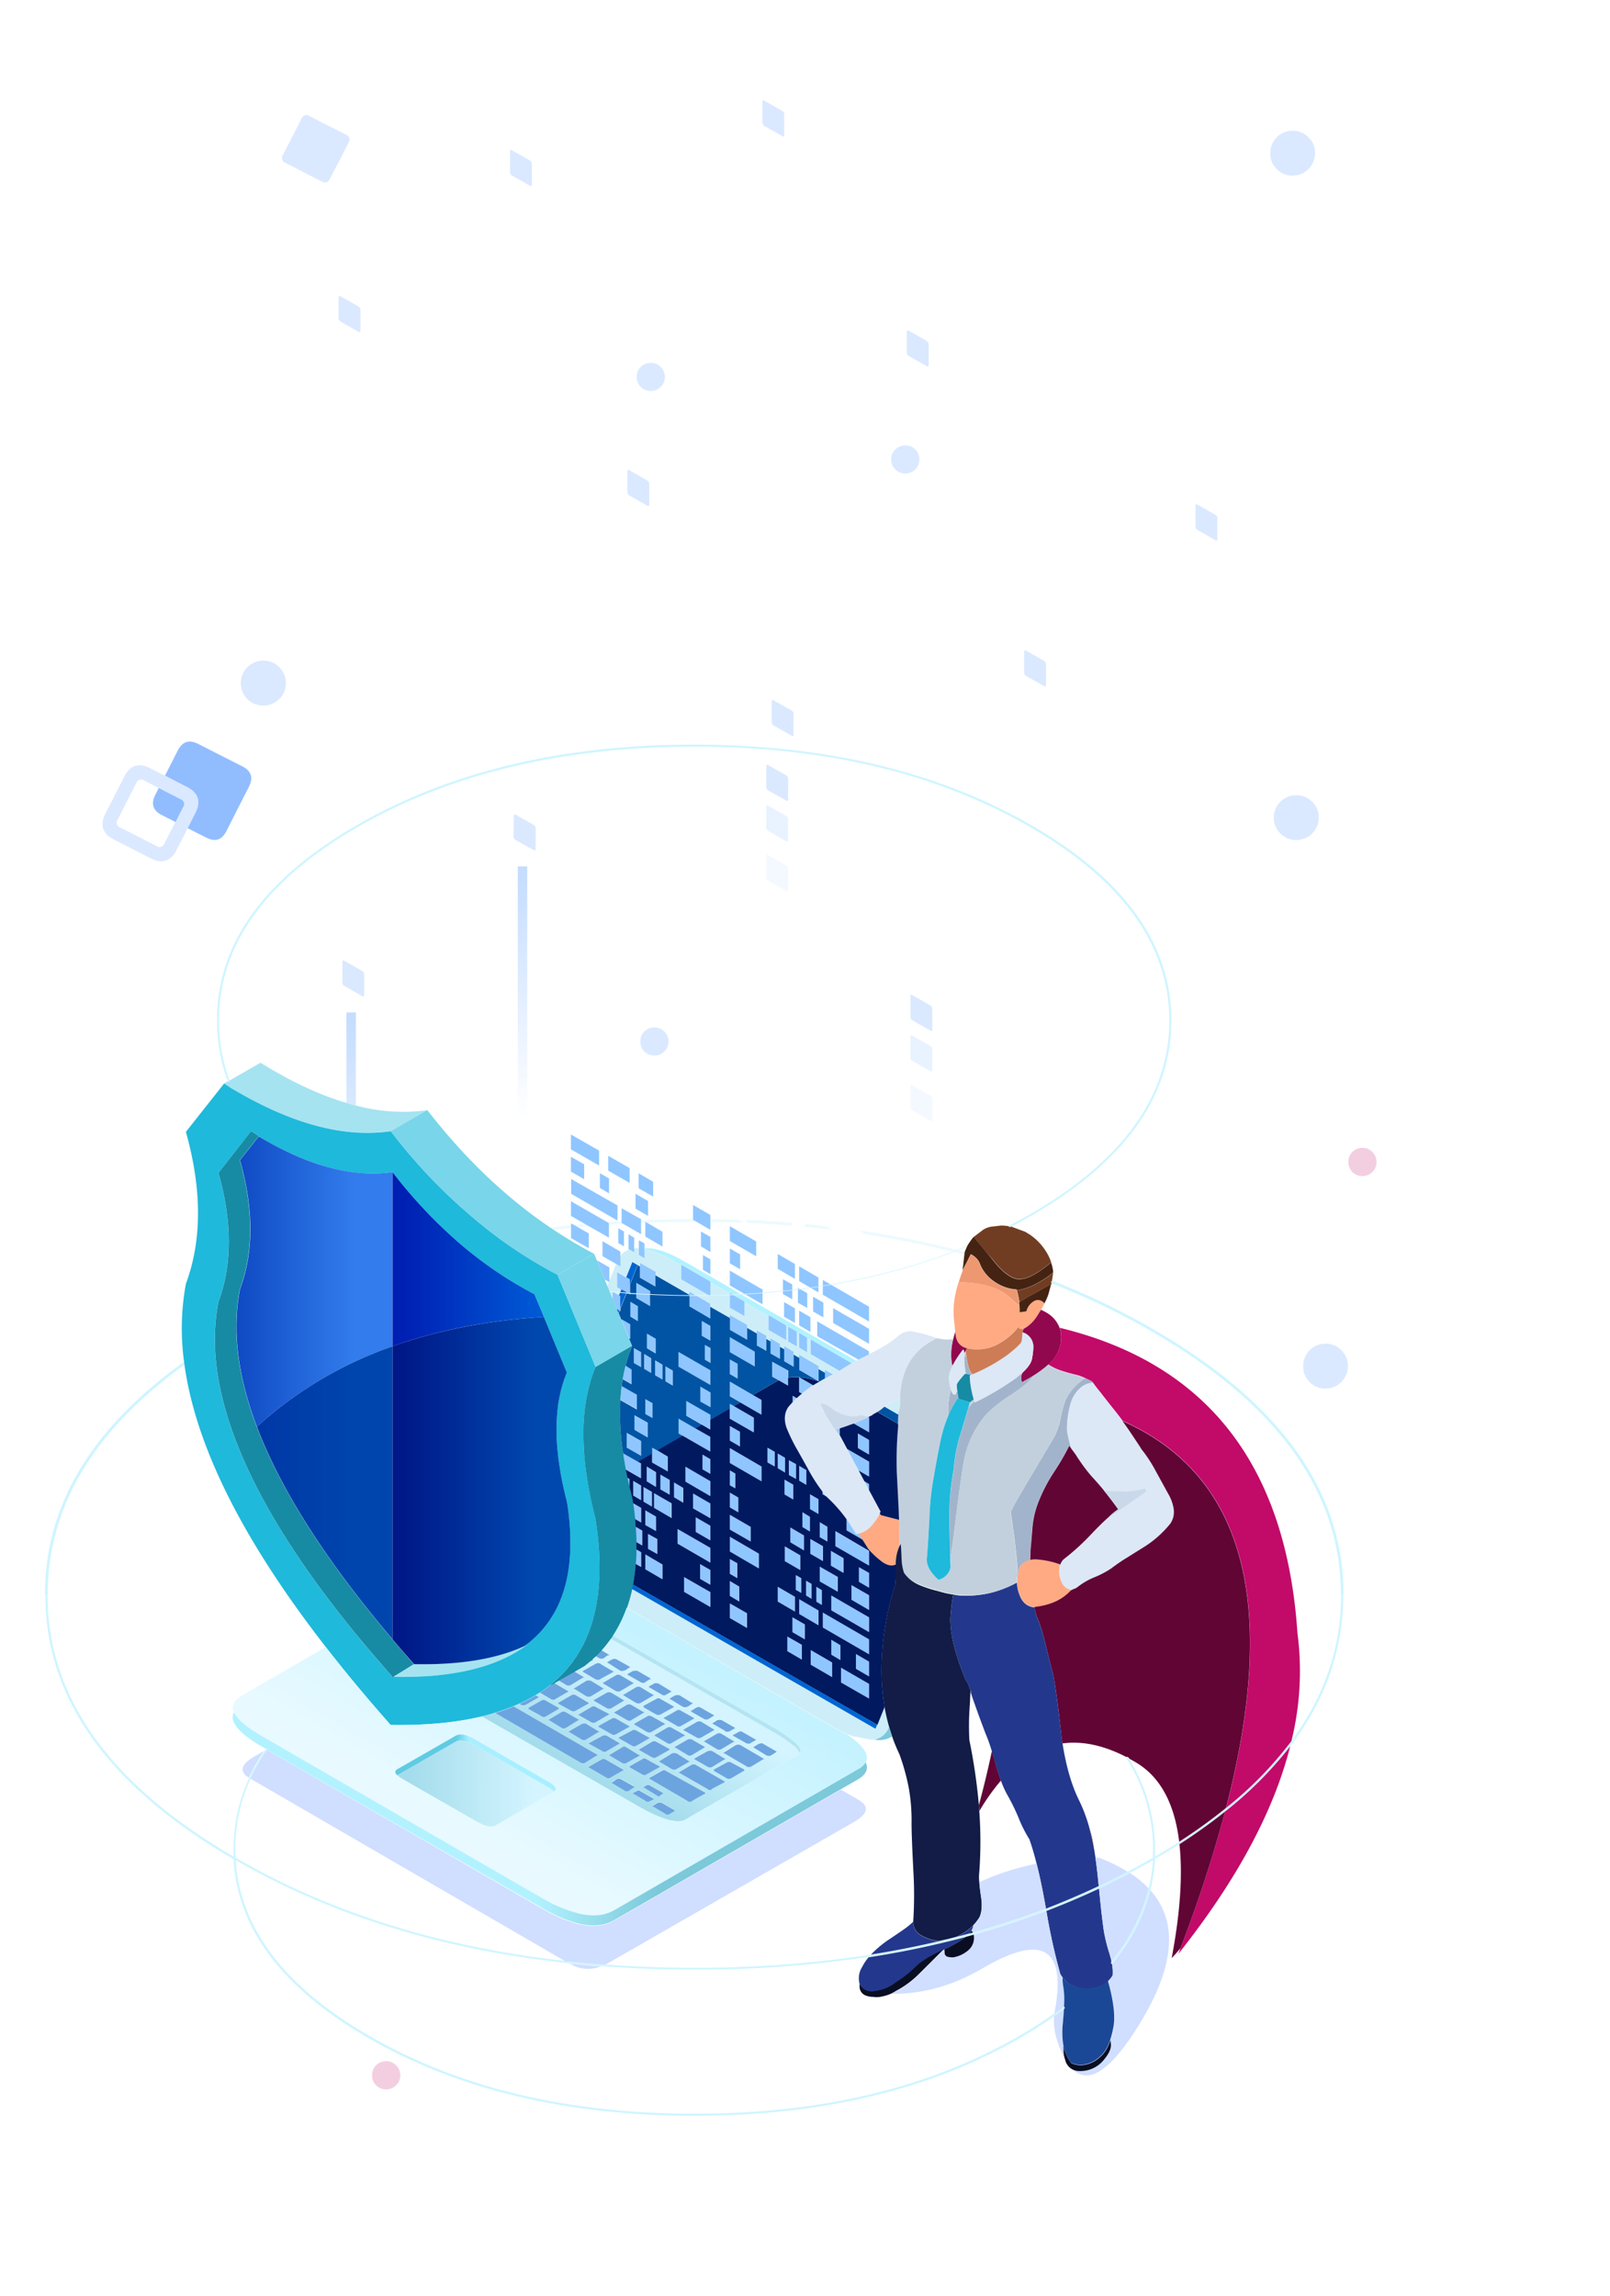 <svg id="Layer_5" data-name="Layer 5" xmlns="http://www.w3.org/2000/svg" xmlns:xlink="http://www.w3.org/1999/xlink" viewBox="0 0 571.34 814.51"><defs><style>.cls-1{mask:url(#mask);filter:url(#luminosity-noclip-2);}.cls-10,.cls-11,.cls-12,.cls-13,.cls-14,.cls-15,.cls-16,.cls-17,.cls-18,.cls-19,.cls-2,.cls-20,.cls-21,.cls-22,.cls-23,.cls-24,.cls-25,.cls-26,.cls-27,.cls-28,.cls-29,.cls-3,.cls-30,.cls-32,.cls-35,.cls-36,.cls-37,.cls-38,.cls-39,.cls-4,.cls-40,.cls-41,.cls-42,.cls-43,.cls-44,.cls-45,.cls-46,.cls-47,.cls-48,.cls-49,.cls-5,.cls-50,.cls-51,.cls-52,.cls-53,.cls-54,.cls-6,.cls-7,.cls-8,.cls-9{fill-rule:evenodd;}.cls-2{mix-blend-mode:multiply;fill:url(#linear-gradient);}.cls-3{fill:#cff5ff;}.cls-4{fill:#ecfafe;}.cls-5{fill:#f3cee1;}.cls-6{fill:#dae9ff;}.cls-7{fill:#e9f2ff;}.cls-8{fill:#f4f8ff;}.cls-9{fill:#ffaa83;}.cls-10{fill:#713d22;}.cls-11{fill:#452312;}.cls-12{fill:#ed9870;}.cls-13{fill:#92084f;}.cls-14{fill:#dce8f6;}.cls-15{fill:#ce7c56;}.cls-16{fill:#a2b4cb;}.cls-17{fill:#c2d0dd;}.cls-18{fill:#178ba4;}.cls-19{fill:#cdeef8;}.cls-20{fill:#1fb9db;}.cls-21{fill:#c20a69;}.cls-22{fill:#610535;}.cls-23{fill:#cad9ea;}.cls-24{fill:#23388c;}.cls-25{fill:#121c46;}.cls-26{fill:url(#linear-gradient-2);}.cls-27{fill:#d0deff;}.cls-28{fill:#e09785;}.cls-29{fill:#090e23;}.cls-30{fill:#1b4896;}.cls-31{mask:url(#mask-2);}.cls-32{fill:url(#linear-gradient-3);}.cls-33{fill:url(#linear-gradient-4);}.cls-34{opacity:0.44;}.cls-35{fill:#007eff;}.cls-36{fill:#91bdff;}.cls-37{fill:url(#linear-gradient-5);}.cls-38{fill:#a5e3f1;}.cls-39{fill:url(#linear-gradient-6);}.cls-40{fill:#79d5e9;}.cls-41{fill:url(#linear-gradient-7);}.cls-42{fill:url(#linear-gradient-8);}.cls-43{fill:url(#linear-gradient-9);}.cls-44{fill:url(#linear-gradient-10);}.cls-45{fill:url(#linear-gradient-11);}.cls-46{fill:url(#linear-gradient-12);}.cls-47{fill:#0154a3;}.cls-48{fill:#00195f;}.cls-49{fill:#0065d3;}.cls-50{fill:url(#linear-gradient-13);}.cls-51{fill:#6ca4df;}.cls-52{fill:url(#linear-gradient-14);}.cls-53{fill:url(#linear-gradient-15);}.cls-54{fill:url(#linear-gradient-16);}.cls-55{filter:url(#luminosity-noclip);}</style><filter id="luminosity-noclip" x="202.64" y="-8706.51" width="105.75" height="32766" filterUnits="userSpaceOnUse" color-interpolation-filters="sRGB"><feFlood flood-color="#fff" result="bg"/><feBlend in="SourceGraphic" in2="bg"/></filter><mask id="mask" x="202.64" y="-8706.51" width="105.75" height="32766" maskUnits="userSpaceOnUse"><g class="cls-55"/></mask><linearGradient id="linear-gradient" x1="193.78" y1="368.93" x2="322.3" y2="368.93" gradientUnits="userSpaceOnUse"><stop offset="0.07" stop-color="#707070"/><stop offset="0.8" stop-color="#fff"/></linearGradient><linearGradient id="linear-gradient-2" x1="385.22" y1="556.67" x2="317.25" y2="564.67" gradientUnits="userSpaceOnUse"><stop offset="0" stop-color="#a8daeb"/><stop offset="0.68" stop-color="#e5eae3"/></linearGradient><filter id="luminosity-noclip-2" x="202.64" y="278.31" width="105.75" height="181.25" filterUnits="userSpaceOnUse" color-interpolation-filters="sRGB"><feFlood flood-color="#fff" result="bg"/><feBlend in="SourceGraphic" in2="bg"/></filter><mask id="mask-2" x="202.64" y="278.31" width="105.75" height="181.25" maskUnits="userSpaceOnUse"><g class="cls-1"><path class="cls-2" d="M263.76,433.78l-1.82-1L259,431v-5.2l6.1,3.5v5.25Zm26.68-5.57v5.25l-6.85-3.95v-5.3Zm16.75,9.65,1.2.7v5.3l-13.15-7.63L293.09,435l-1.1-.62v-5.3l12.85,7.45Zm-26.05-3v-4.12l4.4,2.55v5.3l-4.4-2.6Zm18.8,19.88-1.5-.85v-5.25l8.2,4.75Q303.31,454.08,299.94,454.71Zm.27.15c2.25-.42,4.47-.87,6.68-1.35l1.5.85v5.2ZM259,313v-5.25l11.65,6.75v5.2Zm0-13.1,3.65,2.1v5.25l-3.65-2.1Zm0-2.65V292l9.35,5.4v5.25Zm-9.55,10.2v-5.25l2.65,1.55V309Zm-7.7,3.4v-5.2l10.35,5.95v5.25Zm10.35-15v5.3l-3.35-2v-5.3Zm-6.15-6.15v-5.25l6.15,3.55v5.25Zm31.9,25.65,1.05.6q.75.45.75-.45v-3.7l1.5.85v5.25l-3.3-1.85Zm5.75-3.9v-5.25l6.85,4v5.3Zm-7.6-6.1v-3.55l6.1,3.55v5.3l-2.45-1.45v-.9a1.43,1.43,0,0,0-.75-1.3ZM229.84,365a5,5,0,0,0-1.2.88l-.25.27-3.25-1.87v-5.2l4.7,2.65Zm1.7-4.92L229,358.61v-5.25l2.55,1.45Zm-5.5-8.4v5.25l-6.65-3.8v-5.25Zm-5.45-5.75v-5.25l3.55,2V348Zm15.55,1v-5.25l2.6,1.5v5.3Zm-1-5.8v5.25l-2.6-1.5v-5.3Zm-22,16.1V352l4.35,2.55v5.2Zm-10.45,1.9v-5.25l13,7.45v5.25Zm0-13.1,4,2.25v5.25l-4-2.3Zm12.5-.7v5.25l-12.5-7.15v-5.3Zm-2.8-9.45,3.5,2v5.3l-3.5-2Zm-9.7-.35v-5.25l5.2,2.95v5.3Zm8.05-16.35v5.25l-8.05-4.65v-5.25Zm22,18-3.1-1.85v-5.2l3.1,1.8Zm-4.1.2,2.5,1.5v5.25l-2.5-1.5Zm-3.65-2.1,2.55,1.45V342l-2.55-1.45Zm-5.75-3.3v5.25l-16.55-9.55v-5.25Zm4.5-13.15,2.65,1.55v5.3l-2.65-1.6Zm-3.55-2.05v5.3l-2.7-1.55v-5.25Zm.45,8.2,3,1.75v5.2l-3-1.75Zm10-9.95v5.25l-4.9-2.85v-5.3Zm-1.95-16.9v5.25l-2-1.15V297Zm-1.6,12.2v-5.25l5.5,3.15v5.25ZM219,308.26l4.5,2.6v5.25l-4.5-2.55Zm6-12.2v5.2l-2-1.15v-5.25Zm-5.65-3.3,2,1.15v5.25l-2-1.15Zm15.7,1.2v5.25l-6.1-3.55v-5.25Zm-21.3,8.65v-5.3l6.35,3.7v5.25Zm2.45,4v5.25l-4.5-2.55v-5.25ZM202.64,312v-5.25l12,6.9v5.3Zm0-13.15,3.6,2.1v5.25l-3.6-2.1Zm6.3-4.25v5.25l-6.3-3.6V291Zm7.15-14.2-3.25-1.9v-.15h3.25Zm-13.45,7.95v-5.2l13.45,7.75v5.2Zm0-10H208l11.05,6.35V290l-16.45-9.5Zm24,.25v-.25h5.15v3.2Zm-1.1,7.25v-5.3l4.45,2.6v5.25Zm-4.9-.2,6.9,3.9v5.3l-6.9-3.95Zm6.9,85.45v2.4l-5.1-2.9v-5.25l5,2.85a5,5,0,0,0-.15,1.25A5.19,5.19,0,0,0,227.49,371.06Zm3.9,3.27a4.63,4.63,0,0,0,.85.08,4.81,4.81,0,0,0,3.5-1.45l1.3.75V379l-5.65-3.2Zm-28.75,24.18v-5.25l16.45,9.45V408Zm12.8-.5-12.8-7.35v-5.3l12.8,7.4Zm-12.8-15.25v-5.25l18.4,10.6v5.2Zm6.1-12.2-6.1-3.5v-5.3l6.1,3.55Zm19.6,13.9,3,1.75v5.2l-3-1.75Zm1.15-1.95v-5.25l3.3,1.95v5.25Zm4.85-2.45,3.3,1.9v5.3l-3.3-1.95Zm-9.65,2.3,2.8,1.6v5.25l-2.8-1.65Zm-1.3-.75v5.2l-20.75-11.95v-5.2Zm-2.8-9.45,6.9,3.9v5.3l-6.9-3.95Zm-2.2-1.3v5.25l-6.9-3.95v-5.3Zm90,33.65-8-4.65v-5.3l8,4.65Zm-11.95.95v-5.3l11.95,6.95v5.25Zm-1.6,7v-5.25l4.5,2.6V415Zm-7.3-4.2V403l4.5,2.55v5.3Zm-2.25-6.55V407l-4.85-2.9v-5.25Zm2.1-6.65v5.25l-2.65-1.6v-5.25Zm3.5,1.95,2.7,1.6v5.25l-2.7-1.55Zm-.45-8.1v5.25l-3-1.75v-5.25Zm1.4-1.8v-5.2l16.55,9.5v5.25Zm6.9-3.9-3.5-2v-5.3l3.5,2.05Zm-12.6-4.65v5.25l-2.55-1.5V377Zm-3.65,3.15-2.55-1.45V375l2.55,1.45Zm4.45-5.3v-5.25l3.5,2.05v5.25Zm4.7-10.4v5.25l-6.6-3.8v-5.25Zm16.75,9.65v5.3l-12.45-7.25v-5.25Zm-5.15,10.2v-5.3l5.15,3v5.25Zm1.2-15.1v-5.2l3.95,2.3V373Zm-25.95,40.1v-5.25l5.5,3.2V414Zm-19.5-3.4v-5.25l10.3,6v5.25Zm0,2.65,2.65,1.5v5.3L259,415.31Zm0-10.5v-5.25l7.4,4.3v5.2Zm-6.9,6.5v5.25l-11.65-6.75v-5.2Zm-5.2-5.65v-5.2l5.2,3v5.2Zm5.2-10.1v5.25l-6.15-3.5v-5.3Zm-12.9-2.2v-5.25l3.3,1.95v5.25Zm4.05-5.55v-5.3l8.85,5.15v5.3Zm6-9.6,2.8,1.65v5.2l-2.8-1.6Zm2.8-6.25V372l-11.3-6.5v-5.25Zm26.3,20.45v-5.25l3.1,1.8V389ZM260.94,385l-1.95-1.1v-5.3l1.95,1.15Zm-1.95,1.5,3,1.75v5.25l-3-1.75Zm3.6-16.3-3.6-2.1v-5.2l3.6,2.05ZM259,376v-5.25l11.25,6.5v5.25Zm17-3.3,2.6,1.5v5.25l-2.6-1.55Zm-3.65,3.15v-5.25l2.6,1.5v5.2Zm-2.1-22.2v5.25L259,352.36v-5.25ZM259,360.26V355l8.55,5v5.25Zm2.75-19.45v5.25l-2.75-1.6v-5.2Zm-18.2,18.35v-5.25l8.55,4.9v5.3Zm5-10.3,3.6,2.1v5.25l-3.6-2Zm3.6-5.75v5.2l-11.3-6.5v-5.2Zm0-10.5L249,330.86v-5.25l3.05,1.75Zm-2,1.5,2,1.1v5.3l-2-1.15Zm1.9-14.65v5.3l-7.35-4.3v-5.25ZM276.74,339l-3.35-1.9v-5.3l3.35,1.95Zm-8.2-4.75V329l3.35,1.9v5.25Zm-3.45-2-6.1-3.5v-5.25l6.1,3.5Zm-6.1-.9,8.85,5.15v5.25l-8.85-5.1Zm5.15-7.5-5.15-3v-5.25l5.15,3Zm17.45,12.7v5.25l-3.35-1.95v-5.25Zm20.75,11.95,6.05,3.5v5.3l-6.05-3.55Zm-6.85,9.2v-5.25l12.9,7.45v5.25Zm-1.85,1.55,4.35,2.5V367l-4.35-2.5Zm-7.75.75-4.65-2.7v-5.2l4.65,2.7ZM279.54,359l2.55,1.5v5.25l-2.55-1.5Zm.15-15.65v5.25l-5.65-3.2v-5.3Zm3.9,7.5v-5.25l5.1,2.95v5.25Zm6.85-9.15v5.25l-6.85-4v-5.3Zm2.25,6.55V343l6.9,4v5.3ZM290,331v-5.25l18.35,10.6v5.2Zm-2.35,6.45v-5.25l20.7,12v5.25Zm-4.1-7.6,2.8,1.65v5.25l-2.8-1.65Zm-4.6-2.65v5.25l-6.25-3.6v-5.3Zm.7.45,3.05,1.75v5.25l-3.05-1.75Zm2.4-6.5v5.2l-3.85-2.2v-5.2Zm4.4-.1-3.3-1.85v-5.3l3.3,1.9Zm-2.9.95,4,2.3v5.25l-4-2.35Zm8.6-2.9v5.25l-3.65-2.1V317Zm16.2,9.35v5.3l-12.75-7.4v-5.25Zm0-7.85v5.25l-16.4-9.5v-5.25Zm-76.3,71.3v-5.2l6.25,3.6v5.25ZM229,408.41l6.1,3.6v5.25l-6.1-3.55Zm4.25-5.4v5.25l-3.3-1.85v-5.3Zm-5.75,4.55v5.25l-6.9-3.9v-5.3Zm0-15.7v5.2l-4-2.25v-5.25Zm-2.9,6.15,3.3,1.9v5.3l-3.3-1.9Zm-5.7-3.25,3.65,2.05v5.25L218.89,400Zm13.9.2v5.2L229,398v-5.2Zm49.6,26v-5.25l1.95,1.1v5.25Zm5.6-2v5.3L286,423v-5.25Zm1.7,6.25v-5.3l1.95,1.2v5.25Zm7.6-8.75v5.25l-6.4-3.65v-5.25Zm11.1,3.85-3.6-2.1v-5.25l3.6,2Zm0,10.45V436L295,428.21V423Zm0-2.6-6.25-3.65v-5.2l6.25,3.6Zm-20.7,19.45v-5.2l7.6,4.4V452Zm-3.2-7.05v5.25l-5.15-3v-5.2Zm13.75.1v5.25L295,444v-5.25Zm-16.15-17.2v5.25l-6.1-3.55v-5.25Zm-23.1-.2v-5.3l3.35,1.95v5.3ZM303.74,449v-5.25l4.65,2.7v5.25Zm-61-27.35v-5.25l9.35,5.35v5.3Zm9.35-7.75v5.25l-3.65-2.1v-5.25Z"/></g></mask><linearGradient id="linear-gradient-3" x1="193.78" y1="368.93" x2="322.3" y2="368.93" gradientUnits="userSpaceOnUse"><stop offset="0.07" stop-color="#007eff"/><stop offset="0.8" stop-color="#fff"/></linearGradient><linearGradient id="linear-gradient-4" x1="185.41" y1="306.18" x2="185.41" y2="396.33" gradientUnits="userSpaceOnUse"><stop offset="0.05" stop-color="#c5ddff"/><stop offset="1" stop-color="#fff"/></linearGradient><linearGradient id="linear-gradient-5" x1="124.61" y1="357.98" x2="124.61" y2="448.13" xlink:href="#linear-gradient-4"/><linearGradient id="linear-gradient-6" x1="76.27" y1="454.64" x2="139.3" y2="454.64" gradientUnits="userSpaceOnUse"><stop offset="0.05" stop-color="#0b44be"/><stop offset="0.78" stop-color="#327ced"/></linearGradient><linearGradient id="linear-gradient-7" x1="139.29" y1="446.71" x2="202.36" y2="446.71" gradientUnits="userSpaceOnUse"><stop offset="0.05" stop-color="#001fb3"/><stop offset="0.8" stop-color="#0058d5"/></linearGradient><linearGradient id="linear-gradient-8" x1="76.27" y1="529.57" x2="139.3" y2="529.57" gradientUnits="userSpaceOnUse"><stop offset="0.05" stop-color="#0034a4"/><stop offset="0.8" stop-color="#0045ae"/></linearGradient><linearGradient id="linear-gradient-9" x1="168.12" y1="661.49" x2="222.22" y2="567.87" gradientUnits="userSpaceOnUse"><stop offset="0.09" stop-color="#e8faff"/><stop offset="0.97" stop-color="#c4f2ff"/></linearGradient><linearGradient id="linear-gradient-10" x1="89.04" y1="486.89" x2="324.63" y2="486.89" gradientTransform="matrix(0.97, 0.26, 0.02, 1.04, -16.49, 76.35)" gradientUnits="userSpaceOnUse"><stop offset="0.48" stop-color="#b2f2ff"/><stop offset="0.67" stop-color="#7cc9da"/></linearGradient><linearGradient id="linear-gradient-11" x1="139.29" y1="531.01" x2="202.37" y2="531.01" gradientUnits="userSpaceOnUse"><stop offset="0.05" stop-color="#001888"/><stop offset="0.8" stop-color="#0048ae"/></linearGradient><linearGradient id="linear-gradient-12" x1="121.73" y1="4.08" x2="335.33" y2="4.08" gradientTransform="matrix(0.71, 0.71, -1.02, 0.4, 124.11, 362.07)" xlink:href="#linear-gradient-10"/><linearGradient id="linear-gradient-13" x1="239.53" y1="594.27" x2="216.09" y2="635.06" gradientUnits="userSpaceOnUse"><stop offset="0.09" stop-color="#d4f5ff"/><stop offset="0.98" stop-color="#a4dcec"/></linearGradient><linearGradient id="linear-gradient-14" x1="138.69" y1="600.97" x2="284.09" y2="600.97" gradientTransform="matrix(1, 0, 0, 1, 0, 0.06)" gradientUnits="userSpaceOnUse"><stop offset="0.21" stop-color="#29c1ed"/><stop offset="0.36" stop-color="#b3e4f2"/></linearGradient><linearGradient id="linear-gradient-15" x1="140.34" y1="625.34" x2="196.99" y2="625.45" gradientUnits="userSpaceOnUse"><stop offset="0.38" stop-color="#5fcbe3"/><stop offset="0.46" stop-color="#a8efff"/></linearGradient><linearGradient id="linear-gradient-16" x1="194.39" y1="632.73" x2="144.09" y2="632.63" xlink:href="#linear-gradient-13"/></defs><path class="cls-3" d="M81.44,383.23l0,0a.19.19,0,0,1,0,.15.26.26,0,0,1-.1.13l-.2.12a.21.21,0,0,1-.12.05.25.25,0,0,1-.15-.05.27.27,0,0,1-.08-.1v0A61.85,61.85,0,0,1,77,362v-.18a.21.21,0,0,1,0-.17.2.2,0,0,1,0-.18q.24-40.23,49.62-68.75,49.56-28.57,119.63-28.57T366,292.73q49.44,28.59,49.68,68.88v.4q0,40.58-49.68,69.27c-2.34,1.35-4.7,2.66-7.1,3.93l-.22.1a.37.37,0,0,1-.18,0l-.12,0-.15,0a.25.25,0,0,1-.15,0,.28.28,0,0,1-.08-.15V435l0-.05a.2.2,0,0,1,.1-.12c2.54-1.33,5.05-2.7,7.52-4.13q49.26-28.46,49.33-68.67v-.23a.23.23,0,0,1,0-.25v0q-.44-39.86-49.38-68.13-49.44-28.58-119.27-28.52T127.06,293.33Q78,321.64,77.74,361.61V362A61.11,61.11,0,0,0,81.44,383.23ZM214.79,696.91q15.38,1.14,31.6,1.15a404.73,404.73,0,0,0,62.37-4.63l.33,0q12.5-2,24.4-4.8l2.12-.5a15.35,15.35,0,0,0,1.75-.42h0l2.07-.53,4.05-1.07.43-.13,1.32-.35h0q13.31-3.69,25.82-8.47l.05,0q9.58-3.66,18.68-8l.07,0q5.22-2.49,10.3-5.15l.13-.08q4.26-2.25,8.42-4.65l.4-.22c0-1,.08-2,.08-3v-.23a.23.23,0,0,1,0-.25,59.87,59.87,0,0,0-9.5-31.9.23.23,0,0,1-.05-.15.36.36,0,0,1,0-.1l.05,0a.19.19,0,0,1,.13-.07.25.25,0,0,1,.17,0l.43.23a.15.15,0,0,1,.07.1l.23.35a60.36,60.36,0,0,1,9.2,31.65v.4c0,.85,0,1.7-.05,2.55q4.35-2.55,8.42-5.15l.1,0a191.17,191.17,0,0,0,16.35-11.78l.25-.2A131.21,131.21,0,0,0,458,618l.35-.47q17.55-23.82,17.58-51.85v-.25a.47.47,0,0,1-.1-.3q-.44-54.35-67.15-92.83a261.24,261.24,0,0,0-35.53-17.05l0-.12-.05,0a.22.22,0,0,1-.13-.1.2.2,0,0,1,0-.17c0-.09,0-.17.05-.25a.26.26,0,0,1,.2-.2.17.17,0,0,1,.1,0,.69.69,0,0,1,0-.13,263.31,263.31,0,0,1,35.83,17.2q67.29,38.82,67.65,93.68a.54.54,0,0,1-.1.3v.25q0,28.88-18.5,53.35c-.12.15-.24.31-.35.47A134.4,134.4,0,0,1,435,642.46a2.43,2.43,0,0,0-.25.2,192.77,192.77,0,0,1-16.1,11.47l-.1,0q-4.17,2.7-8.65,5.33a59.76,59.76,0,0,1-1.6,10.87c0,.06,0,.12-.05.18a65.2,65.2,0,0,1-13.48,26,.31.31,0,0,1-.15.1h0a.23.23,0,0,1-.18,0,.31.31,0,0,1-.1-.15c0-.11-.05-.23-.07-.35a.17.17,0,0,1,0-.1.19.19,0,0,1,.05-.1l.12-.17a64.11,64.11,0,0,0,13.15-25.7c0-.06,0-.12.05-.18a60.74,60.74,0,0,0,1.5-9.92q-4,2.31-8.12,4.47l-.13.08q-5.31,2.79-10.8,5.37l-.07,0q-9.09,4.27-18.63,7.92l-.05,0q-12.51,4.77-25.8,8.47l-2.27.63-.55.15a333.22,333.22,0,0,1-34.1,7.15l-.3,0a406.8,406.8,0,0,1-61.9,4.55q-16.8,0-32.73-1.23l-.52,0q-5.5-.42-10.9-1l-.55-.05q-67-7.15-118.08-36.55,2.34,36.27,47.5,62.35,47.74,27.57,115.28,27.58t115.22-27.58q6.66-3.84,12.38-7.9l.17-.12q1.69-1.21,3.3-2.43a.23.23,0,0,1,.15,0h0a.23.23,0,0,1,.17.1.23.23,0,0,1,.05.18c0,.1,0,.21,0,.32a.17.17,0,0,1,0,.1.27.27,0,0,1-.07.08l-.18.12q-1.6,1.23-3.3,2.43l-.17.12q-5.61,4-12.08,7.7-47.94,27.63-115.62,27.63T130.71,723q-45.83-26.49-47.82-63.42-67-39-66.8-93.9v-.15a.49.49,0,0,1-.15-.35q.22-46.89,49.35-82.08c0,.37.09.74.15,1.1q-48.21,34.77-48.5,81a.59.59,0,0,1-.05.22v.28q-.09,54.35,66,92.92c0-.87-.06-1.75,0-2.62v-.18a.12.12,0,0,1,0-.1v-.07a.11.11,0,0,1,0-.08v0a59.31,59.31,0,0,1,5.5-24.8l0,0a65.59,65.59,0,0,1,5.35-9.5l.3-.43.23-.32,0,0a.22.22,0,0,1,.33,0l.2.13a.23.23,0,0,1,.1.07.26.26,0,0,1,0,.15.3.3,0,0,1,0,.1l0,0A66.06,66.06,0,0,0,88.94,631l0,0a59.2,59.2,0,0,0-5.42,24.58V656c0,1,0,2,.07,3l.4.22q50.48,29.12,116.58,36.4l.57,0c4.35.47,8.76.87,13.2,1.2ZM338.34,444.13a217.94,217.94,0,0,1-31.45,9.38c-2.21.48-4.43.93-6.68,1.35-1.73.33-3.47.64-5.22.95l-3,.47-1.55.25-2.65.4-3.63.48-1,.12-2.05.25c-1.1.13-2.2.24-3.3.35-2.38.25-4.78.46-7.2.65-2,.16-4.06.3-6.1.43l-1.33.07-2.87.13-1.35,0c-2.28.09-4.58.15-6.9.2a1.82,1.82,0,0,0-.33,0l-4.5,0h-2.57q-7.14,0-14.05-.38c-1.65-.08-3.28-.17-4.9-.27l-2.2-.15-.4,0-.88-.07-2.22-.18-2.3-.2-.3,0-1-.1-.1-.25,3.83.35,2.22.17.3,0,.88.05,2.2.15c1.62.1,3.25.19,4.9.27q6.92.35,14.05.38h2.15c1.51,0,3,0,4.5,0h.75q3.48-.06,6.9-.18l1-.05,2.88-.12,1.32-.08c2.18-.12,4.33-.26,6.48-.42q3.63-.29,7.2-.65l3.3-.35,2.05-.25.65-.08,3.67-.47,2.93-.43,1.55-.25c.91-.14,1.82-.29,2.72-.45q2.64-.44,5.23-.92,3.38-.63,6.7-1.35a220.46,220.46,0,0,0,31.4-9.3l1.55-.6,3.62-1.45a2.75,2.75,0,0,0-.15.25c-1.05.43-2.11.86-3.17,1.27Z"/><path class="cls-4" d="M202.64,435.66c-2,.21-4.06.43-6.08.67l-1.25-.82c2.43-.31,4.87-.6,7.33-.85Zm2.52-.25-1.47-.85c1.31-.14,2.62-.26,3.95-.38l1.47.85Zm10.93-.93v-.62l-.55-.33c1.67-.12,3.35-.22,5.05-.32v.65l.55.3C219.45,434.25,217.76,434.36,216.09,434.48Zm13.5-.72-.6-.35v.37l-1.5.05v-1q9.09-.39,18.45-.4v.25l1.3.75h-.9Q237.85,433.45,229.59,433.76Zm34.17,0c-3.85-.14-7.74-.25-11.67-.3v-1q5,.07,9.85.25Zm17.38,1.05q-7.92-.65-16.05-1v-1q8.13.33,16.05,1Zm11.95.15,2.15,1.25q-4.82-.57-9.7-1v-1C288.07,434.44,290.58,434.7,293.09,435Zm45,9.08q-15-3.76-30.85-6.2l-2.35-1.35a330.62,330.62,0,0,1,34.75,6.95Zm4.2.2-.1.87-3.8-1,1.55-.6,2.37.63A.44.44,0,0,1,342.24,444.26Z"/><path class="cls-5" d="M487,408.66a4.85,4.85,0,0,1,1.5,3.55,4.75,4.75,0,0,1-1.5,3.55,4.81,4.81,0,0,1-3.5,1.45,5,5,0,0,1-3.6-1.45,4.9,4.9,0,0,1-1.4-3.55,4.87,4.87,0,0,1,5-5A4.77,4.77,0,0,1,487,408.66Zm-353.55,324a5,5,0,0,1,3.6-1.45,4.77,4.77,0,0,1,3.5,1.45,4.85,4.85,0,0,1,1.5,3.55,4.75,4.75,0,0,1-1.5,3.55,4.81,4.81,0,0,1-3.5,1.45,5,5,0,0,1-3.6-1.45,4.9,4.9,0,0,1-1.4-3.55A5,5,0,0,1,133.44,732.66Z"/><path class="cls-6" d="M454.39,284.41a7.75,7.75,0,0,1,5.65-2.3,7.61,7.61,0,0,1,5.6,2.3,7.72,7.72,0,0,1,2.35,5.65A8,8,0,0,1,460,298a7.72,7.72,0,0,1-5.65-2.35,7.61,7.61,0,0,1-2.3-5.6A7.75,7.75,0,0,1,454.39,284.41ZM323.84,353.06l6.25,3.55a1.43,1.43,0,0,1,.75,1.3v7.2q0,.9-.75.45L323.84,362a1.47,1.47,0,0,1-.75-1.35v-7.2C323.09,352.89,323.34,352.76,323.84,353.06Zm141,125.9a7.75,7.75,0,0,1,5.65-2.3A7.61,7.61,0,0,1,476,479a7.72,7.72,0,0,1,2.35,5.65,8,8,0,0,1-7.95,7.95,7.72,7.72,0,0,1-5.65-2.35,7.61,7.61,0,0,1-2.3-5.6A7.75,7.75,0,0,1,464.79,479Zm-192.9-199.9v-7.2c0-.57.25-.7.75-.4l6.25,3.55a1.43,1.43,0,0,1,.75,1.3v7.2q0,.9-.75.45l-6.25-3.55A1.47,1.47,0,0,1,271.89,279.06Zm-89.6,10.4c0-.57.25-.7.75-.4l6.25,3.55a1.43,1.43,0,0,1,.75,1.3v7.2q0,.9-.75.45L183,298a1.47,1.47,0,0,1-.75-1.35ZM235.74,373a4.81,4.81,0,0,1-3.5,1.45,4.63,4.63,0,0,1-.85-.08,4.88,4.88,0,0,1-2.75-1.37,4.81,4.81,0,0,1-1.15-1.9,5.19,5.19,0,0,1-.25-1.65,5,5,0,0,1,.15-1.25,4.84,4.84,0,0,1,1-2l.25-.27a5,5,0,0,1,1.2-.88,5.06,5.06,0,0,1,2.4-.57,4.77,4.77,0,0,1,3.5,1.45,4.85,4.85,0,0,1,1.5,3.55A4.75,4.75,0,0,1,235.74,373ZM58.56,275.18l7.78,4q6.09,3.15,3,9.25l-2.75,5.4-3.9,7.65q-3.15,6.15-9.25,3l-13-6.65q-6.11-3.1-3-9.25l6.65-13.05q3.09-6.11,9.2-3Zm-2.22,4.35-5.25-2.67a1.78,1.78,0,0,0-2.7.85l-6.65,13.05a1.78,1.78,0,0,0,.85,2.75l13,6.65a1.8,1.8,0,0,0,2.75-.9l3.9-7.65,2.75-5.4a1.79,1.79,0,0,0-.9-2.7Zm72.15,64.88a1.43,1.43,0,0,1,.75,1.3v7.2q0,.9-.75.45l-6.25-3.55a1.47,1.47,0,0,1-.75-1.35v-7.2c0-.57.25-.7.75-.4Z"/><path class="cls-7" d="M330.09,371a1.43,1.43,0,0,1,.75,1.3v7.2q0,.9-.75.45l-6.25-3.55a1.47,1.47,0,0,1-.75-1.35v-7.2c0-.57.25-.7.75-.4Zm-58.2-84.75c0-.57.25-.7.75-.4l6.25,3.55a1.43,1.43,0,0,1,.75,1.3v7.2q0,.9-.75.45l-6.25-3.55a1.47,1.47,0,0,1-.75-1.35Z"/><path class="cls-8" d="M323.09,385.46c0-.57.25-.7.75-.4l6.25,3.55a1.43,1.43,0,0,1,.75,1.3v7.2q0,.9-.75.45L323.84,394a1.47,1.47,0,0,1-.75-1.35ZM276,305.36l2.9,1.65a1.43,1.43,0,0,1,.75,1.3v7.2q0,.9-.75.45l-1.05-.6-5.2-2.95a1.47,1.47,0,0,1-.75-1.35v-7.2c0-.57.25-.7.75-.4Z"/><path class="cls-9" d="M371.66,444.86c-.23-.39-.47-.78-.72-1.15a19.52,19.52,0,0,0-5.55-5.65c-.53-.37-1.08-.71-1.63-1a16,16,0,0,1,1.63,1,19.52,19.52,0,0,1,5.55,5.65Q371.32,444.25,371.66,444.86Zm-28.6-2.55h0l0-.05a2.75,2.75,0,0,1,.15-.25l-.12.22Zm2.48-3.55c-.34.4-.65.78-1,1.15a.55.55,0,0,0-.15.2c-.27.37-.53.74-.78,1.12A15,15,0,0,1,345.54,438.76Zm23.87,25.87c-.85,1.41-1.47,2.39-1.87,2.93a12.75,12.75,0,0,1-3.45,3.32c-.26.17-.53.33-.8.48a1.78,1.78,0,0,1-1.23.07,1.47,1.47,0,0,1-.72-.75,21.28,21.28,0,0,1-5.65,5.18,15.77,15.77,0,0,1-12.53,2.42l-.47-.12-.35-.1a4.8,4.8,0,0,1-3-3.3c0-.07-.05-.14-.07-.2a14.8,14.8,0,0,1-.3-2.08c-.08-.77-.17-1.72-.25-2.87a28.57,28.57,0,0,1,.15-9.65,43.49,43.49,0,0,1,1.3-5.1,46.15,46.15,0,0,1,5.7.35q6.87.85,10.95,3.9a36.47,36.47,0,0,1,3.45,2.95,9.12,9.12,0,0,0,1,.7l.47.22a21.72,21.72,0,0,1,.08,2.53,23.68,23.68,0,0,0,2.4-.35,5.62,5.62,0,0,1,2.55-3.5,2.64,2.64,0,0,1,2.15-.4,3.41,3.41,0,0,1,1.7,1.1l.1-.2,0,0C370.31,463.12,369.83,463.93,369.41,464.63Zm-50.22,83.88a14.51,14.51,0,0,0-1.3,6.2v.22q-2,1-4.6-.72a29.21,29.21,0,0,1-5.25-4.85c-.61-1-1.3-2.1-2.05-3.25-.44-.66-.89-1.35-1.38-2.05a8.73,8.73,0,0,0,4.48-2.65,19.18,19.18,0,0,0,3.1-4.53c.13.21.26.42.4.63q2.12.57,6.45,1.67Q319.19,543.85,319.19,548.51ZM376.24,555a5.47,5.47,0,0,0-.3,1.48,9,9,0,0,0,.65,4.3,4.85,4.85,0,0,0,2.4,2.85,2.88,2.88,0,0,0,2,.17l-.9.48a17.17,17.17,0,0,1-6,4.15,24.14,24.14,0,0,1-6.9,1.67l-.2,0q-3.81-.45-5.25-4.7a12.6,12.6,0,0,1-.8-3.75v-.28a12.13,12.13,0,0,1,.4-3.57,5.25,5.25,0,0,1,4.27-4.48,9.08,9.08,0,0,1,2.08-.17A31.23,31.23,0,0,1,376.24,555Z"/><path class="cls-10" d="M358,435v.1a.28.28,0,0,0,.08.15.25.25,0,0,0,.15,0l.15,0,.12,0a.37.37,0,0,0,.18,0l.22-.1,4.9,1.82c.55.32,1.1.66,1.63,1a19.52,19.52,0,0,1,5.55,5.65c.25.37.49.76.72,1.15l.2.37a17.66,17.66,0,0,1,1.13,2.63c-.8.66-1.67,1.35-2.6,2.05a30.59,30.59,0,0,1-3.13,2.1l-.42.22-.28.15-.5.25a10.29,10.29,0,0,1-4.37,1.18,5.53,5.53,0,0,1-1.25-.15q-2.71-.71-6.13-4.3l-.37-.4-.43-.53-1.15-1.4L349.84,444l-2.8-3.4-.13-.13-.12-.17c-.44-.54-.85-1-1.25-1.5l3.42-2.6a10.9,10.9,0,0,1,1.33-.65,10.58,10.58,0,0,1,1.22-.35l3.63-.43A16.06,16.06,0,0,1,358,435Zm15.35,19.3a.69.69,0,0,0,0,.13.17.17,0,0,0-.1,0,.26.26,0,0,0-.2.2c0,.08,0,.16-.05.25a.2.2,0,0,0,0,.17.22.22,0,0,0,.13.1l.05,0,0,.12c0,.11-.05.22-.07.33-.91.44-1.93,1-3.05,1.57-.9.49-1.87,1-2.9,1.63l-1.85,1c-1.4.8-2.59,1.51-3.55,2.13-.2-1.34-.49-2.72-.85-4.15a18.46,18.46,0,0,0,2.82-.65,24.47,24.47,0,0,0,5.18-2.33q.6-.34,1.2-.72l.37-.25a2.83,2.83,0,0,1,.28-.2l.3-.2a.18.18,0,0,1,.07,0c1-.67,1.85-1.31,2.6-1.93l0,0C373.6,452.46,373.47,453.4,373.31,454.28Z"/><path class="cls-11" d="M345.54,438.76c.4.46.81,1,1.25,1.5l.12.17.13.13,2.8,3.4,2.52,3.07,1.15,1.4.43.53.37.4q3.42,3.6,6.13,4.3a5.53,5.53,0,0,0,1.25.15,10.29,10.29,0,0,0,4.37-1.18l.5-.25.28-.15.42-.22a30.59,30.59,0,0,0,3.13-2.1c.93-.7,1.8-1.39,2.6-2.05a15.69,15.69,0,0,1,.75,3.2,1.33,1.33,0,0,0-.05.4l0,0c-.75.62-1.61,1.26-2.6,1.93a.18.18,0,0,0-.07,0l-.3.2a2.83,2.83,0,0,0-.28.2l-.37.25q-.6.38-1.2.72a24.47,24.47,0,0,1-5.18,2.33,18.46,18.46,0,0,1-2.82.65c0-.1-.07-.2-.1-.3a15.35,15.35,0,0,1-7.75-2.7,13.81,13.81,0,0,1-4.1-4.1,12.45,12.45,0,0,1-1.1-2.15,6,6,0,0,0-1.48-2.28,7.83,7.83,0,0,0-1.82-1.27c-.13.23-.24.46-.35.67-.47.91-.83,1.64-1.1,2.18-.6,1.1-1.09,2.05-1.45,2.85v0l0-.15a.51.51,0,0,0,0-.13l.6-5.25.1-.87a.31.31,0,0,1,.05-.1,14.16,14.16,0,0,1,.77-1.85l0-.08.12-.22.23-.4a.22.22,0,0,1,.05-.08v0l.17-.28c.25-.38.51-.75.78-1.12a.55.55,0,0,1,.15-.2C344.89,439.54,345.2,439.16,345.54,438.76ZM373,455.61l-.93,3.47a20,20,0,0,1-1.32,3.08l-.1.2a3.41,3.41,0,0,0-1.7-1.1,2.64,2.64,0,0,0-2.15.4,5.62,5.62,0,0,0-2.55,3.5,23.68,23.68,0,0,1-2.4.35,21.72,21.72,0,0,0-.08-2.53c0-.34-.08-.68-.12-1,1-.62,2.15-1.33,3.55-2.13l1.85-1c1-.6,2-1.14,2.9-1.63C371.11,456.58,372.13,456.05,373,455.61Z"/><path class="cls-12" d="M361.81,463l-.47-.22a9.12,9.12,0,0,1-1-.7,36.47,36.47,0,0,0-3.45-2.95q-4.08-3-10.95-3.9a46.15,46.15,0,0,0-5.7-.35c.36-1.24.78-2.49,1.25-3.75l.1-.25a.88.88,0,0,0,0-.15c.36-.8.85-1.75,1.45-2.85.27-.54.63-1.27,1.1-2.18.11-.21.22-.44.35-.67a7.83,7.83,0,0,1,1.82,1.27,6,6,0,0,1,1.48,2.28,12.45,12.45,0,0,0,1.1,2.15,13.81,13.81,0,0,0,4.1,4.1,15.35,15.35,0,0,0,7.75,2.7c0,.1.06.2.1.3.36,1.43.65,2.81.85,4.15C361.73,462.3,361.78,462.64,361.81,463Zm-19.55-18.82a12.5,12.5,0,0,1,.78-1.85h0a14.16,14.16,0,0,0-.77,1.85.31.31,0,0,0-.05.1A.44.44,0,0,0,342.26,444.16Z"/><path class="cls-13" d="M366.76,488c-1.11.68-2.32,1.38-3.62,2.08-.14.16-.25.23-.35.2-.27-.1-.4-.65-.4-1.65a4,4,0,0,1,.45-1.65q2.93-2.73,3.35-4.8c.1-.5.18-1,.25-1.43a3.35,3.35,0,0,0,.1-.72,17.44,17.44,0,0,0,.15-2.6,5.31,5.31,0,0,0-3.85-4.78,4.76,4.76,0,0,1,.45-1.27c.27-.15.54-.31.8-.48a12.75,12.75,0,0,0,3.45-3.32c.4-.54,1-1.52,1.87-2.93a15.77,15.77,0,0,1,2.63,1.43,10.22,10.22,0,0,1,4,5.05,9.55,9.55,0,0,1,.53,3.2,12.35,12.35,0,0,1-2.75,7.9,18.9,18.9,0,0,1-1.83,1.9A35.65,35.65,0,0,1,366.76,488ZM338,484.61c-.07-.25-.15-.65-.25-1.2a21.3,21.3,0,0,1,.52-8.35q.21-.9.48-1.8c.08-.27.16-.53.25-.78a14.8,14.8,0,0,0,.3,2.08c0,.06,0,.13.07.2a4.8,4.8,0,0,0,3,3.3l.35.1.47.12c-.11.23-.23.44-.35.65s-.15.29-.22.43-.27.46-.4.7c0-.17,0-.32-.05-.45a4.27,4.27,0,0,0-.2-.7l-.1-.2A35.31,35.31,0,0,0,338,484.61Z"/><path class="cls-14" d="M342.19,480.06a9.34,9.34,0,0,1,.05,1.25v.6a30.93,30.93,0,0,0,.52,5.5l-.32-.05c-1.94,2.1-2.9,3.43-2.9,4a12,12,0,0,0,.2,2.05l-.75,1.4a1.22,1.22,0,0,1-.95-.45,4.35,4.35,0,0,1-.6-1.35,18.75,18.75,0,0,1-.65-3.1,5.9,5.9,0,0,1,0-2.05,13.3,13.3,0,0,1,1.15-3.25,35.31,35.31,0,0,1,3.85-5.9l.1.2a4.27,4.27,0,0,1,.2.7C342.16,479.74,342.18,479.89,342.19,480.06Zm20.65-7.43a5.31,5.31,0,0,1,3.85,4.78,17.44,17.44,0,0,1-.15,2.6,3.35,3.35,0,0,1-.1.72c-.07.45-.15.93-.25,1.43q-.42,2.07-3.35,4.8c-.65.59-1.38,1.21-2.2,1.85a101.48,101.48,0,0,1-14.75,8.75c-.05-.14-.09-.29-.13-.43s-.15-.46-.22-.7a34.82,34.82,0,0,1-1.25-6,22.14,22.14,0,0,1-.15-2.5l.45-.2.47-.2a61.58,61.58,0,0,0,12.63-7.05q4.65-3.7,4.8-4.7t.3-3.15Zm-50.65,64.25a19.18,19.18,0,0,1-3.1,4.53,8.73,8.73,0,0,1-4.48,2.65q-.42.09-.87.15a60.12,60.12,0,0,0-3.35-5.28,50.07,50.07,0,0,0-6.75-7.67l-.3-.33c-.5-.57-1-1.18-1.5-1.82a59.59,59.59,0,0,1-4.3-6.5q-3.45-6.3-5.2-9.3a64.84,64.84,0,0,1-3.3-6.95c-.9-2.8-.7-5.19.6-7.15.5-.61,1-1.21,1.6-1.8s1-1,1.47-1.45,1.19-1.08,1.83-1.6c1-.81,2-1.59,3.15-2.35l.87-.58c.69-.43,1.43-.88,2.23-1.32l1.9-1.08q1.33-.72,2.82-1.47l1.63-.8v0l.7-.47c1.47-1,2.93-1.9,4.4-2.73.53-.31,1.06-.6,1.6-.87.25-.14.5-.28.75-.4l.6-.3c1.1-.54,2.17-1.08,3.2-1.6,1.44-.74,2.81-1.45,4.1-2.15a40.37,40.37,0,0,0,6.75-4.7,6.62,6.62,0,0,1,4.05-1.3,4,4,0,0,1,1.3.3,30.82,30.82,0,0,1,4.75,1.15l3.25,1a22.18,22.18,0,0,0-2.65,1.4q-9.48,5.71-10.4,18.45l-.05,1.8v.6a11.34,11.34,0,0,1-.7,4.45c.13-1.54.3-3.07.5-4.6v-.05a.25.25,0,0,0,0-.15v-.05s0-.07.1-.1a.16.16,0,0,0-.1-.15,22.32,22.32,0,0,0-5.5,2.77q-.33.24-.6.48a15.7,15.7,0,0,1-1.9,1.37c-.56.35-1.16.68-1.8,1-.46.23-1,.46-1.45.68a12.8,12.8,0,0,1-2.58-.58,5.65,5.65,0,0,1-1.72.48,12.61,12.61,0,0,1-8.15-2.5q-2.81-2.25-4.55-2a44.08,44.08,0,0,0,4.65,8.5l.4.6c.68,1,1.29,1.89,1.85,2.62.28.38.55.73.8,1l1.82,3.4,4.1,7.67,2,3.78,1.65,3.07,4.1,7.63C312.38,536.47,312.29,536.67,312.19,536.88Zm86.17-32.82c1.22,1.67,2.45,3.43,3.68,5.3q2.61,3.9,3,4.6a50.76,50.76,0,0,1,5.1,7.8l4.5,8.2a15.18,15.18,0,0,1,1.95,5.3,7.28,7.28,0,0,1-1.2,5.35,37.88,37.88,0,0,1-9.85,8.6l-5.6,3.5a62.78,62.78,0,0,0-5.4,3.7,32.76,32.76,0,0,1-6.05,3.2,24.46,24.46,0,0,0-5.9,3.4,4.28,4.28,0,0,1-1.6.82,2.88,2.88,0,0,1-2-.17,4.85,4.85,0,0,1-2.4-2.85,9,9,0,0,1-.65-4.3,5.47,5.47,0,0,1,.3-1.48,4.07,4.07,0,0,1,1.35-2,82.46,82.46,0,0,0,9.6-8.75q3.69-3.9,6.45-6.3a4.61,4.61,0,0,0,.55,0q12.49-8.61,12.55-8.75-.06-.85-.3-1l-.7-.3v.3a46,46,0,0,1-6.3.9q-4.56-.21-7.6-.25c-1.49-1.82-3-3.53-4.48-5.13l0,0a54.56,54.56,0,0,1-4.1-5.35l-.55-.8-.25-.35a21.75,21.75,0,0,0-1.4-2.1l-.75-1a.71.71,0,0,0-.1-.2,17.16,17.16,0,0,1-.8-2.75,25.59,25.59,0,0,1-.75-3.65,31.8,31.8,0,0,1,1.27-9.6,11.68,11.68,0,0,1,3.58-5.65,7.43,7.43,0,0,1,4.35-1.75,44.06,44.06,0,0,0,2.7,3.5q1.89,2.49,5.1,6.5Q397,502.21,398.36,504.06Z"/><path class="cls-15" d="M363.29,471.36a4.76,4.76,0,0,0-.45,1.27l0,0q-.15,2.14-.3,3.15t-4.8,4.7a61.58,61.58,0,0,1-12.63,7.05,6.64,6.64,0,0,1-1.42-2.65,27.85,27.85,0,0,1-.75-3.7c0-.26-.08-.51-.13-.75-.05-.39-.11-.74-.17-1.05.07-.14.15-.28.22-.43s.24-.42.35-.65a15.77,15.77,0,0,0,12.53-2.42,21.28,21.28,0,0,0,5.65-5.18,1.47,1.47,0,0,0,.72.75A1.78,1.78,0,0,0,363.29,471.36Z"/><path class="cls-16" d="M339.74,493.41c.08.63.2,1.39.35,2.3a34.49,34.49,0,0,0-3.6,6.6v-1.7a31.51,31.51,0,0,1,.95-7.6,4.35,4.35,0,0,0,.6,1.35,1.22,1.22,0,0,0,.95.45Zm5.32-5.9-.47.2-1.83-.3a30.93,30.93,0,0,1-.52-5.5v-.6c.17-.31.35-.61.52-.9.05.24.09.49.13.75a27.85,27.85,0,0,0,.75,3.7A6.64,6.64,0,0,0,345.06,487.51Zm20.5,65.87a5.25,5.25,0,0,0-4.27,4.48,12.13,12.13,0,0,0-.4,3.57l-.18.1c.22-2.87.33-4.59.33-5.17q0-2.21-1.1-11.15-1.2-8.51-1.2-8.75,0-.86,6.55-11.85,8-13.41,8.95-15.05a25.31,25.31,0,0,0,2.15-6.6,40.89,40.89,0,0,1,1.47-5.53,10.86,10.86,0,0,1,.58-1.37,19,19,0,0,1,6.65-7.15c1,.43,1.8.85,2.5,1.25a.59.59,0,0,0,.25.35,7.43,7.43,0,0,0-4.35,1.75,11.68,11.68,0,0,0-3.58,5.65,31.8,31.8,0,0,0-1.27,9.6,25.59,25.59,0,0,0,.75,3.65,17.16,17.16,0,0,0,.8,2.75.71.71,0,0,1,.1.2c-.4-.54-.7-1-.9-1.25a81.58,81.58,0,0,1-5.2,9,58.5,58.5,0,0,0-5.55,10.5,32.12,32.12,0,0,0-2.35,10.2c-.14,1.56-.27,3.16-.4,4.8-.07,1-.15,2-.25,3.15S365.58,552.59,365.56,553.38ZM362.84,487a4,4,0,0,0-.45,1.65c0,1,.13,1.55.4,1.65.1,0,.21,0,.35-.2,1.3-.7,2.51-1.4,3.62-2.08l-.47.63a18.53,18.53,0,0,1-2.78,2.75,58.14,58.14,0,0,1-5.07,3.65,46.12,46.12,0,0,0-8.38,6.67c-.25.28-.5.56-.72.83a34.16,34.16,0,0,0-7,14.45q-1.11,4.8-3.55,25c-.55,4.47-1.06,8-1.53,10.62-.15-6.08-.25-10.77-.27-14.07a86.12,86.12,0,0,1,1.5-17.4,56.58,56.58,0,0,1,2.75-13.55q1.5-5,2.45-8.28a21.82,21.82,0,0,1,2.12-2.2c0,.14.08.29.13.43a101.48,101.48,0,0,0,14.75-8.75C361.46,488.17,362.19,487.55,362.84,487Z"/><path class="cls-17" d="M337.44,493a31.51,31.51,0,0,0-.95,7.6v1.7a45.79,45.79,0,0,0-2,5.8q-1,3.6-3.15,16a94.71,94.71,0,0,0-1.5,14.2q-.6,11.3-.9,14.15-.56,3.79,4.1,7.95a5.4,5.4,0,0,0,2.75-1.55,5.34,5.34,0,0,0,1.5-2.8c0-1.19-.06-2.33-.08-3.43.47-2.6,1-6.15,1.53-10.62q2.44-20.25,3.55-25a34.16,34.16,0,0,1,7-14.45c.22-.27.47-.55.72-.83a46.12,46.12,0,0,1,8.38-6.67,58.14,58.14,0,0,0,5.07-3.65,18.53,18.53,0,0,0,2.78-2.75l.47-.63a35.65,35.65,0,0,0,5.2-3.87,18.7,18.7,0,0,0,5.08,2.35c1.16.4,3,.9,5.5,1.5a26.42,26.42,0,0,1,2.55,1,19,19,0,0,0-6.65,7.15,10.86,10.86,0,0,0-.58,1.37,40.89,40.89,0,0,0-1.47,5.53,25.31,25.31,0,0,1-2.15,6.6q-.9,1.65-8.95,15.05-6.56,11-6.55,11.85,0,.24,1.2,8.75,1.1,8.94,1.1,11.15c0,.58-.11,2.3-.33,5.17a.11.11,0,0,0-.07,0,39,39,0,0,1-5.88,2.57,42.66,42.66,0,0,1-7.07,1.48,35.82,35.82,0,0,1-15.3-1.6,48,48,0,0,1-6.95-2.35,16.57,16.57,0,0,1-3.38-2.2,9.78,9.78,0,0,1-1.27-1.55,17.53,17.53,0,0,1-.85-5c-.07-2.3-.17-4-.3-5.2a7.59,7.59,0,0,0-.45.8q0-4.66-.15-9.33c0-1-.06-2-.1-3q-.36-7-.7-13.95a133.43,133.43,0,0,1,.5-16.35c0-.24,0-.49-.05-.73a29.7,29.7,0,0,1,.05-3.27c0-.18,0-.34.05-.5a11.34,11.34,0,0,0,.7-4.45v-.6l.05-1.8q.93-12.74,10.4-18.45a22.18,22.18,0,0,1,2.65-1.4A14.74,14.74,0,0,0,334,475a11.78,11.78,0,0,0,4.22.05,21.3,21.3,0,0,0-.52,8.35c.1.55.18.95.25,1.2a13.3,13.3,0,0,0-1.15,3.25,5.9,5.9,0,0,0,0,2.05A18.75,18.75,0,0,0,337.44,493Zm4.75-12.95c.13-.24.27-.47.4-.7.06.31.12.66.17,1.05-.17.29-.35.59-.52.9A9.34,9.34,0,0,0,342.19,480.06Zm3.57,17.07a21.82,21.82,0,0,0-2.12,2.2c.2-.71.38-1.36.55-1.95l.1,0,1.25-1C345.61,496.67,345.68,496.9,345.76,497.13Z"/><path class="cls-18" d="M340.09,495.71c-.15-.91-.27-1.67-.35-2.3a12,12,0,0,1-.2-2.05c0-.57,1-1.9,2.9-4l.32.05,1.83.3-.45.2a22.14,22.14,0,0,0,.15,2.5,34.82,34.82,0,0,0,1.25,6l-1.25,1-.1,0c-.74-.19-1.49-.39-2.25-.62-.58-.17-1.16-.36-1.75-.55C340.16,496,340.12,495.87,340.09,495.71Z"/><path class="cls-19" d="M252.09,454.91l6.9,4v.35q-3.42.12-6.9.18Zm-23.4-11.83a38,38,0,0,1,10.9,4.63l2.15,1.25v4.9l9.6,5.55c-1.49,0-3,0-4.5,0l-2.15-1.25v1.15l-12.1-6.95v-1.2l-5.5-3.15v1.17l-2.65-1.52-2.18,5.42L219,451.26v5.3l1.5.85-.4,1-3.83-.35-.77-1.85.57-1.43.13.08v-.38l2.45-6.07,1.45.85v-3.7a6.42,6.42,0,0,1,3.15-2.3l1.75,1v-1.38a10,10,0,0,1,1.65,0v2.35l2,1.15Zm23.07,16.58.33.2v-.2c2.32-.05,4.62-.11,6.9-.2v4.4l5.15,3v-5l8.6,5v5l6.25,3.6v-5l.7.4v5l3.05,1.75v-5l.85.5v5l2.8,1.65v-5l1.3.75v5l10.15,5.9-.7.47v0l-1.63.8-2.82-1.6v1l-2.25-1.3v-.95l-6.85-4v1l-2-1.15v-1l-3.35-1.95v1l-1.5-.85v-1l-3.35-1.95v1l-1.5-.87v-1l-3.35-1.9v1l-3.45-2V470l-6.1-3.5v1.05l-7-4v-1.12l-4.78-2.75Zm-34.32-1.25v2.37l-1-2.47Zm2.6.22-.35.88-1.95-1.08Zm98.7,43.23-4.9-2.83a22.32,22.32,0,0,1,5.5-2.77.16.16,0,0,1,.1.15c-.07,0-.1.06-.1.1v.05a.25.25,0,0,1,0,.15v.05c-.2,1.53-.37,3.06-.5,4.6C318.77,501.52,318.76,501.68,318.74,501.86Zm-7.4,109.95,2.55-6.35a66.89,66.89,0,0,0,1.6,7l-.05.15a6.93,6.93,0,0,1-5.15,4.45h-.2l-.45.1a.35.35,0,0,0-.2,0h-.2l-6.8-1.3a3.05,3.05,0,0,0-.5-.2l-1.5-.6a50.41,50.41,0,0,1-5.5-2.85l-44.6-25.75v-.2H250l-27.65-16a54.33,54.33,0,0,0,1.9-6.7l86.4,49.58Z"/><path class="cls-20" d="M343.64,499.33q-.94,3.24-2.45,8.28a56.58,56.58,0,0,0-2.75,13.55,86.12,86.12,0,0,0-1.5,17.4c0,3.3.12,8,.27,14.07,0,1.1.05,2.24.08,3.43a5.34,5.34,0,0,1-1.5,2.8,5.4,5.4,0,0,1-2.75,1.55q-4.65-4.15-4.1-7.95.3-2.85.9-14.15a94.71,94.71,0,0,1,1.5-14.2q2.15-12.4,3.15-16a45.79,45.79,0,0,1,2-5.8,34.49,34.49,0,0,1,3.6-6.6c0,.16.07.32.1.5.59.19,1.17.38,1.75.55.76.23,1.51.43,2.25.62C344,498,343.84,498.62,343.64,499.33Z"/><path class="cls-21" d="M418.91,691.11a476,476,0,0,0,15.83-48.45,2.43,2.43,0,0,1,.25-.2,134.4,134.4,0,0,0,22.85-22.93q-8.79,34.72-39.7,73.63C418.4,692.47,418.66,691.79,418.91,691.11Zm39.4-73.55L458,618a131.21,131.21,0,0,1-22.9,23.35q28.17-108.51-36.7-137.32-1.37-1.86-2.72-3.55-3.21-4-5.1-6.5a44.06,44.06,0,0,1-2.7-3.5.59.59,0,0,1-.25-.35c-.7-.4-1.54-.82-2.5-1.25a26.42,26.42,0,0,0-2.55-1c-2.5-.6-4.34-1.1-5.5-1.5a18.7,18.7,0,0,1-5.08-2.35,18.9,18.9,0,0,0,1.83-1.9,12.35,12.35,0,0,0,2.75-7.9,9.55,9.55,0,0,0-.53-3.2q78.42,19,84.38,108.35A103.57,103.57,0,0,1,458.31,617.56Z"/><path class="cls-22" d="M434.74,642.66a476,476,0,0,1-15.83,48.45q-1.55,1.89-3.12,3.55,4.56-24.21,2.75-40.48l.1,0A192.77,192.77,0,0,0,434.74,642.66Zm.32-1.28-.25.2a191.17,191.17,0,0,1-16.35,11.78q-2.47-20.34-15.12-28c-.86-.52-1.71-1-2.55-1.45l-.23-.35a.15.15,0,0,0-.07-.1l-.43-.23a.25.25,0,0,0-.17,0,.19.19,0,0,0-.13.07l-.05,0q-12.12-6.25-22.67-4.82c-.09-.53-.17-1.07-.25-1.6q-1.65-15.21-3-22.65-.6-2.16-2.45-9.6-1.45-6-2.7-9.45a17.38,17.38,0,0,1-1.55-5.13,24.14,24.14,0,0,0,6.9-1.67,17.17,17.17,0,0,0,6-4.15l.9-.48a4.28,4.28,0,0,0,1.6-.82,24.46,24.46,0,0,1,5.9-3.4,32.76,32.76,0,0,0,6.05-3.2,62.78,62.78,0,0,1,5.4-3.7l5.6-3.5a37.88,37.88,0,0,0,9.85-8.6,7.28,7.28,0,0,0,1.2-5.35,15.18,15.18,0,0,0-1.95-5.3l-4.5-8.2A50.76,50.76,0,0,0,405,514q-.39-.71-3-4.6c-1.23-1.87-2.46-3.63-3.68-5.3Q463.22,532.86,435.06,641.38ZM391.84,528.86q2.45,3,5,6.55a26.75,26.75,0,0,0-3.15,2.55q-2.76,2.4-6.45,6.3a82.46,82.46,0,0,1-9.6,8.75,4.07,4.07,0,0,0-1.35,2,31.23,31.23,0,0,0-8.6-1.82,9.08,9.08,0,0,0-2.08.17c0-.79.05-1.73.08-2.82s.18-2.19.25-3.15c.13-1.64.26-3.24.4-4.8a32.12,32.12,0,0,1,2.35-10.2,58.5,58.5,0,0,1,5.55-10.5,81.58,81.58,0,0,0,5.2-9c.2.3.5.71.9,1.25l.75,1a21.75,21.75,0,0,1,1.4,2.1l.25.35.55.8a54.56,54.56,0,0,0,4.1,5.35l0,0C388.85,525.33,390.35,527,391.84,528.86Zm-44.3,113.62-.15-1.82,0-.35q2.61-9.69,4.6-19.13c.45,1.42.92,3,1.43,4.83.59,2.09,1.19,4,1.8,5.62A73.79,73.79,0,0,0,347.54,642.48Z"/><path class="cls-23" d="M391.84,528.86q3,0,7.6.25a46,46,0,0,0,6.3-.9v-.3l.7.3q.24.19.3,1-.06.15-12.55,8.75a4.61,4.61,0,0,1-.55,0,26.75,26.75,0,0,1,3.15-2.55Q394.29,531.9,391.84,528.86Zm-82.3-27a.64.64,0,0,0,.2,0c-.54.28-1.08.56-1.63.82-1.66.83-3.38,1.59-5.15,2.3l-.57.23c-1.86.69-3.33,1.19-4.4,1.52-.43.14-.8.25-1.1.33l1.1,2.07.8,1.53c-.25-.3-.52-.65-.8-1-.56-.73-1.17-1.6-1.85-2.62l-.4-.6a44.08,44.08,0,0,1-4.65-8.5q1.74-.25,4.55,2a12.61,12.61,0,0,0,8.15,2.5,5.65,5.65,0,0,0,1.72-.48,12.8,12.8,0,0,0,2.58.58C308.59,502.34,309.08,502.11,309.54,501.88Z"/><path class="cls-24" d="M388.74,659c.12.85.24,1.71.35,2.6.19,1.39.47,3.89.82,7.5l-.07,0q-9.1,4.29-18.68,8c0-.26-.08-.51-.12-.77q-1.55-8.74-3.18-15.18-1.26-5-2.57-8.67a48.12,48.12,0,0,1-3.85-7.65,71.35,71.35,0,0,0-3.75-7.7,33.34,33.34,0,0,1-2.5-5.48c-.61-1.65-1.21-3.53-1.8-5.62-.51-1.8-1-3.41-1.43-4.83a57.88,57.88,0,0,0-2.32-6.47q-2.55-6.75-3.7-10.1c-.57-1.5-1.05-2.94-1.45-4.3l.05-.4-.13-.25c-.12-.25-.22-.48-.32-.7a8.23,8.23,0,0,0-1.4-3q-5.46-13-5.45-21.75a78.64,78.64,0,0,1,1-8.5l.8.1a37.27,37.27,0,0,0,7.55.05,36.46,36.46,0,0,0,8.17-1.73,39,39,0,0,0,5.88-2.57.11.11,0,0,1,.07,0l.18-.1v.28a12.6,12.6,0,0,0,.8,3.75q1.44,4.24,5.25,4.7l.2,0a17.38,17.38,0,0,0,1.55,5.13q1.24,3.5,2.7,9.45,1.85,7.44,2.45,9.6,1.29,7.44,3,22.65c.08.53.16,1.07.25,1.6Q379,630.82,383,638.81a55.82,55.82,0,0,1,3.77,10.32c.62,2.32,1.15,4.79,1.6,7.43C388.49,657.36,388.62,658.18,388.74,659Zm5.87,37.67a15.9,15.9,0,0,1,.23,4.13,9.51,9.51,0,0,1-1.63,2,10.16,10.16,0,0,1-1,.82,10.73,10.73,0,0,1-1.45.83,11.21,11.21,0,0,1-5.35,1.1,11.08,11.08,0,0,1-5.3-1.4l-.08,0a10,10,0,0,1-2.87-2.53,9.51,9.51,0,0,1-.9-1.37,211.17,211.17,0,0,1-4.93-22.35l.05,0q9.54-3.65,18.63-7.92c.11,1.08.23,2.24.35,3.5q.75,7.4,1.4,11.75a62.91,62.91,0,0,0,1.95,7.8c.3,1,.54,1.92.72,2.8l-.12.17a.19.19,0,0,0-.05.1.17.17,0,0,0,0,.1c0,.12.05.24.07.35a.31.31,0,0,0,.1.15.23.23,0,0,0,.18,0Zm-61.12-8.1q-11.91,2.82-24.4,4.8a38.25,38.25,0,0,1,6.35-5.32c2.56-1.7,4.45-3,5.65-3.85s2.13-1.67,3-2.48a5.36,5.36,0,0,0,2.78,4.88,16.13,16.13,0,0,0,5.9,2Zm11.25-3.67a6.75,6.75,0,0,1-.8,1l-.43.13-4.05,1.07c.6-.27,1.19-.58,1.78-.92a18.36,18.36,0,0,0,4.2-3.2A5.47,5.47,0,0,1,344.74,684.91Zm-36.45,9.4.3,0a333.22,333.22,0,0,0,34.1-7.15,41.21,41.21,0,0,1-7.58,4.42l-.25.13a3.9,3.9,0,0,0-.47.2q-6.4,3-9.05,5.55a42.27,42.27,0,0,1-7.55,6,8,8,0,0,1-.75.55,15.15,15.15,0,0,1-6.55,2.45,4.72,4.72,0,0,1-4.88-1.83,5.82,5.82,0,0,1-.52-.85l-.15-.32a1.41,1.41,0,0,1-.05-.4,7.33,7.33,0,0,1,1.05-5.25A16.64,16.64,0,0,1,308.29,694.31Z"/><path class="cls-25" d="M315.49,612.51a66.89,66.89,0,0,1-1.6-7,76.68,76.68,0,0,1-1.1-13,102,102,0,0,1,4.9-30.5,26.53,26.53,0,0,0,.2-3.55v-3.75a14.51,14.51,0,0,1,1.3-6.2,7.59,7.59,0,0,1,.45-.8c.13,1.16.23,2.9.3,5.2a17.53,17.53,0,0,0,.85,5,9.78,9.78,0,0,0,1.27,1.55,14,14,0,0,0,4.08,2.75,42.2,42.2,0,0,0,6.55,2.15c.8.23,1.58.45,2.35.65a29.14,29.14,0,0,0,4,.7.17.17,0,0,0,0,.1l-.8-.1a78.64,78.64,0,0,0-1,8.5q0,8.79,5.45,21.75a8.23,8.23,0,0,1,1.4,3c.1.22.2.45.32.7-.05,1-.1,2.12-.17,3.35,0,.86-.09,1.75-.15,2.65a97.52,97.52,0,0,0-.1,11.6,202.23,202.23,0,0,1,3.37,23l0,.35.15,1.82a146.75,146.75,0,0,1,0,21.78,15.45,15.45,0,0,0,0,3.42c.09,1.28.27,2.82.53,4.63q.84,5-.45,7.85a18,18,0,0,1-2.2,2.85,18.36,18.36,0,0,1-4.2,3.2c-.59.34-1.18.65-1.78.92l-2.07.53h0a15.35,15.35,0,0,1-1.75.42l-2.12.5-.7,0a16.13,16.13,0,0,1-5.9-2,5.36,5.36,0,0,1-2.78-4.88l0-.22a143.53,143.53,0,0,0,.05-17.45q-.7-13.6-.65-17.5a65.63,65.63,0,0,0-1-12.25,78.45,78.45,0,0,0-3.3-11.9,60.25,60.25,0,0,1-2.65-6.45C316.19,614.82,315.83,613.67,315.49,612.51Z"/><path class="cls-26" d="M339,565.81a.17.17,0,0,1,0-.1,29.14,29.14,0,0,1-4-.7c-.77-.2-1.55-.42-2.35-.65a42.2,42.2,0,0,1-6.55-2.15,14,14,0,0,1-4.08-2.75,16.57,16.57,0,0,0,3.38,2.2,48,48,0,0,0,6.95,2.35,35.82,35.82,0,0,0,15.3,1.6,42.66,42.66,0,0,0,7.07-1.48,36.46,36.46,0,0,1-8.17,1.73A37.27,37.27,0,0,1,339,565.81Z"/><path class="cls-27" d="M380.76,734.21a5.64,5.64,0,0,0,2.43.5,10.7,10.7,0,0,0,8.55-4c1.66-2,2.5-3.72,2.5-5.15q0-.39-.18-1.83a37.23,37.23,0,0,0,1.08-4.27q.94-4.5-.85-12.5c-.35-1.56-.71-2.94-1.08-4.15a9.51,9.51,0,0,0,1.63-2,15.9,15.9,0,0,0-.23-4.13.31.31,0,0,0,.15-.1,65.2,65.2,0,0,0,13.48-26q15.93,17.87-6.45,51.45Q388.73,741.62,380.76,734.21Zm-6.67-18.93.17-.12q1.69-1.2,3.3-2.43c-.09,1.49-.24,3.43-.47,5.83a29.09,29.09,0,0,0,.25,6.9c0,.08,0,.16.05.25v.75c0,.06,0,.55.05,1.45a10.39,10.39,0,0,0,.42,2.4,37.87,37.87,0,0,1-2.72-6.55A21.07,21.07,0,0,1,374.09,715.28Zm20.32-19.52c-.18-.88-.42-1.81-.72-2.8a62.91,62.91,0,0,1-1.95-7.8q-.66-4.35-1.4-11.75c-.12-1.26-.24-2.42-.35-3.5l.07,0q5.49-2.58,10.8-5.37l.13-.08a36.81,36.81,0,0,1,6.62,5.45c0,.06,0,.12-.05.18A64.11,64.11,0,0,1,394.41,695.76Zm-49.67-10.85a5.47,5.47,0,0,0,.7-1.9,18,18,0,0,0,2.2-2.85q1.29-2.8.45-7.85c-.26-1.81-.44-3.35-.53-4.63a94.59,94.59,0,0,1,20.3-6.55q1.63,6.43,3.18,15.18c0,.26.09.51.12.77l-.05,0q-12.51,4.77-25.82,8.47h0A2.32,2.32,0,0,0,344.74,684.91Zm45.17-15.8c-.35-3.61-.63-6.11-.82-7.5-.11-.89-.23-1.75-.35-2.6H390a58.36,58.36,0,0,1,10.17,5Q395.14,666.63,389.91,669.11ZM213.14,697.58a11.84,11.84,0,0,1-10.35-.67l-.55-.33Q207.64,697.17,213.14,697.58Zm1.65-.67-.48,0c-4.44-.33-8.85-.73-13.2-1.2l-.57,0L88.91,631l0,0a66.06,66.06,0,0,1,5.87-10.2l0,0,97.3,56.13a53.87,53.87,0,0,0,12.7,5.55q7.8,1.95,13-1.05l80.62-46.55,6.23,3.6q6,3.49-1.65,7.9L216.54,696C215.94,696.35,215.36,696.65,214.79,696.91Zm120.32-5.38a9.23,9.23,0,0,1,.08,1.18,1.42,1.42,0,0,0,1.3,1.5,6.85,6.85,0,0,0,1.8.15,10.87,10.87,0,0,0,4.85-2.15,5.77,5.77,0,0,0,2.45-5.15,5.09,5.09,0,0,0-.08-.73q13.29-3.69,25.8-8.47a211.17,211.17,0,0,0,4.93,22.35,9.51,9.51,0,0,0,.9,1.37,16.57,16.57,0,0,0,.2,3,28.91,28.91,0,0,1,.3,7l0,.32a.23.23,0,0,0-.15,0q-1.6,1.22-3.3,2.43c.07-.6.17-1.2.28-1.8q5.6-32.61-25.75-14.3-15.81,9.31-32.55,9.07a18,18,0,0,0,2-1,4.66,4.66,0,0,0,.5-.25,33.14,33.14,0,0,0,7.45-5.6q4.43-4.38,8.77-8.75ZM93.66,621.16a65.59,65.59,0,0,0-5.35,9.5q-5.3-3.39,2.08-7.6Z"/><path class="cls-28" d="M388.36,656.56c-.45-2.64-1-5.11-1.6-7.43a15,15,0,0,1,1,3.43C388,653.8,388.21,655.13,388.36,656.56Z"/><path class="cls-29" d="M377.86,730.31a10.39,10.39,0,0,1-.42-2.4c0-.9-.05-1.39-.05-1.45v-.75a15.46,15.46,0,0,0,2.75,6.15,7.69,7.69,0,0,0,4.9.6,10.34,10.34,0,0,0,4.6-2.1,11.66,11.66,0,0,0,3.3-3.9,18.08,18.08,0,0,0,1.12-2.73q.18,1.44.18,1.83c0,1.43-.84,3.15-2.5,5.15a10.7,10.7,0,0,1-8.55,4,5.1,5.1,0,0,1-5.2-4C377.94,730.57,377.9,730.44,377.86,730.31Zm-32.6-44.73-1.32.35a6.75,6.75,0,0,0,.8-1A2.32,2.32,0,0,1,345.26,685.58Zm-29.12,21.7a16.58,16.58,0,0,1-3.25,1,8.06,8.06,0,0,1-3.05.1,6.89,6.89,0,0,1-2.55-.45,3.35,3.35,0,0,1-2.25-3.3,6.79,6.79,0,0,1,0-.9v-.08a5.82,5.82,0,0,0,.52.85,4.72,4.72,0,0,0,4.88,1.83,15.15,15.15,0,0,0,6.55-2.45,8,8,0,0,0,.75-.55,42.27,42.27,0,0,0,7.55-6q2.64-2.5,9.05-5.55a3.9,3.9,0,0,1,.47-.2q-4.35,4.37-8.77,8.75a33.14,33.14,0,0,1-7.45,5.6,4.66,4.66,0,0,1-.5.25A18,18,0,0,1,316.14,707.28Zm19-15.75a41.21,41.21,0,0,0,7.58-4.42l.55-.15,2.27-.63a5.09,5.09,0,0,1,.08.73,5.77,5.77,0,0,1-2.45,5.15,10.87,10.87,0,0,1-4.85,2.15,6.85,6.85,0,0,1-1.8-.15,1.42,1.42,0,0,1-1.3-1.5A9.23,9.23,0,0,0,335.11,691.53Z"/><path class="cls-30" d="M377.39,725.71c0-.09,0-.17-.05-.25a29.09,29.09,0,0,1-.25-6.9c.23-2.4.38-4.34.47-5.83l.18-.12a.27.27,0,0,0,.07-.08.17.17,0,0,0,0-.1c0-.11,0-.22,0-.32a.23.23,0,0,0-.05-.18.23.23,0,0,0-.17-.1h0l0-.32a28.91,28.91,0,0,0-.3-7,16.57,16.57,0,0,1-.2-3,10,10,0,0,0,2.87,2.53l.08,0a11.08,11.08,0,0,0,5.3,1.4,11.21,11.21,0,0,0,5.35-1.1,10.73,10.73,0,0,0,1.45-.83,10.16,10.16,0,0,0,1-.82c.37,1.21.73,2.59,1.08,4.15q1.8,8,.85,12.5a37.23,37.23,0,0,1-1.08,4.27,18.08,18.08,0,0,1-1.12,2.73,11.66,11.66,0,0,1-3.3,3.9,10.34,10.34,0,0,1-4.6,2.1,7.69,7.69,0,0,1-4.9-.6A15.46,15.46,0,0,1,377.39,725.71Z"/><g class="cls-31"><path class="cls-32" d="M263.76,433.78l-1.82-1L259,431v-5.2l6.1,3.5v5.25Zm26.68-5.57v5.25l-6.85-3.95v-5.3Zm16.75,9.65,1.2.7v5.3l-13.15-7.63L293.09,435l-1.1-.62v-5.3l12.85,7.45Zm-26.05-3v-4.12l4.4,2.55v5.3l-4.4-2.6Zm18.8,19.88-1.5-.85v-5.25l8.2,4.75Q303.31,454.08,299.94,454.71Zm.27.15c2.25-.42,4.47-.87,6.68-1.35l1.5.85v5.2ZM259,313v-5.25l11.65,6.75v5.2Zm0-13.1,3.65,2.1v5.25l-3.65-2.1Zm0-2.65V292l9.35,5.4v5.25Zm-9.55,10.2v-5.25l2.65,1.55V309Zm-7.7,3.4v-5.2l10.35,5.95v5.25Zm10.35-15v5.3l-3.35-2v-5.3Zm-6.15-6.15v-5.25l6.15,3.55v5.25Zm31.9,25.65,1.05.6q.75.45.75-.45v-3.7l1.5.85v5.25l-3.3-1.85Zm5.75-3.9v-5.25l6.85,4v5.3Zm-7.6-6.1v-3.55l6.1,3.55v5.3l-2.45-1.45v-.9a1.43,1.43,0,0,0-.75-1.3ZM229.84,365a5,5,0,0,0-1.2.88l-.25.27-3.25-1.87v-5.2l4.7,2.65Zm1.7-4.92L229,358.61v-5.25l2.55,1.45Zm-5.5-8.4v5.25l-6.65-3.8v-5.25Zm-5.45-5.75v-5.25l3.55,2V348Zm15.55,1v-5.25l2.6,1.5v5.3Zm-1-5.8v5.25l-2.6-1.5v-5.3Zm-22,16.1V352l4.35,2.55v5.2Zm-10.45,1.9v-5.25l13,7.45v5.25Zm0-13.1,4,2.25v5.25l-4-2.3Zm12.5-.7v5.25l-12.5-7.15v-5.3Zm-2.8-9.45,3.5,2v5.3l-3.5-2Zm-9.7-.35v-5.25l5.2,2.95v5.3Zm8.05-16.35v5.25l-8.05-4.65v-5.25Zm22,18-3.1-1.85v-5.2l3.1,1.8Zm-4.1.2,2.5,1.5v5.25l-2.5-1.5Zm-3.65-2.1,2.55,1.45V342l-2.55-1.45Zm-5.75-3.3v5.25l-16.55-9.55v-5.25Zm4.5-13.15,2.65,1.55v5.3l-2.65-1.6Zm-3.55-2.05v5.3l-2.7-1.55v-5.25Zm.45,8.2,3,1.75v5.2l-3-1.75Zm10-9.95v5.25l-4.9-2.85v-5.3Zm-1.95-16.9v5.25l-2-1.15V297Zm-1.6,12.2v-5.25l5.5,3.15v5.25ZM219,308.26l4.5,2.6v5.25l-4.5-2.55Zm6-12.2v5.2l-2-1.15v-5.25Zm-5.65-3.3,2,1.15v5.25l-2-1.15Zm15.7,1.2v5.25l-6.1-3.55v-5.25Zm-21.3,8.65v-5.3l6.35,3.7v5.25Zm2.45,4v5.25l-4.5-2.55v-5.25ZM202.64,312v-5.25l12,6.9v5.3Zm0-13.15,3.6,2.1v5.25l-3.6-2.1Zm6.3-4.25v5.25l-6.3-3.6V291Zm7.15-14.2-3.25-1.9v-.15h3.25Zm-13.45,7.95v-5.2l13.45,7.75v5.2Zm0-10H208l11.05,6.35V290l-16.45-9.5Zm24,.25v-.25h5.15v3.2Zm-1.1,7.25v-5.3l4.45,2.6v5.25Zm-4.9-.2,6.9,3.9v5.3l-6.9-3.95Zm6.9,85.45v2.4l-5.1-2.9v-5.25l5,2.85a5,5,0,0,0-.15,1.25A5.19,5.19,0,0,0,227.49,371.06Zm3.9,3.27a4.63,4.63,0,0,0,.85.08,4.81,4.81,0,0,0,3.5-1.45l1.3.75V379l-5.65-3.2Zm-28.75,24.18v-5.25l16.45,9.45V408Zm12.8-.5-12.8-7.35v-5.3l12.8,7.4Zm-12.8-15.25v-5.25l18.4,10.6v5.2Zm6.1-12.2-6.1-3.5v-5.3l6.1,3.55Zm19.6,13.9,3,1.75v5.2l-3-1.75Zm1.15-1.95v-5.25l3.3,1.95v5.25Zm4.85-2.45,3.3,1.9v5.3l-3.3-1.95Zm-9.65,2.3,2.8,1.6v5.25l-2.8-1.65Zm-1.3-.75v5.2l-20.75-11.95v-5.2Zm-2.8-9.45,6.9,3.9v5.3l-6.9-3.95Zm-2.2-1.3v5.25l-6.9-3.95v-5.3Zm90,33.65-8-4.65v-5.3l8,4.65Zm-11.95.95v-5.3l11.95,6.95v5.25Zm-1.6,7v-5.25l4.5,2.6V415Zm-7.3-4.2V403l4.5,2.55v5.3Zm-2.25-6.55V407l-4.85-2.9v-5.25Zm2.1-6.65v5.25l-2.65-1.6v-5.25Zm3.5,1.95,2.7,1.6v5.25l-2.7-1.55Zm-.45-8.1v5.25l-3-1.75v-5.25Zm1.4-1.8v-5.2l16.55,9.5v5.25Zm6.9-3.9-3.5-2v-5.3l3.5,2.05Zm-12.6-4.65v5.25l-2.55-1.5V377Zm-3.65,3.15-2.55-1.45V375l2.55,1.45Zm4.45-5.3v-5.25l3.5,2.05v5.25Zm4.7-10.4v5.25l-6.6-3.8v-5.25Zm16.75,9.65v5.3l-12.45-7.25v-5.25Zm-5.15,10.2v-5.3l5.15,3v5.25Zm1.2-15.1v-5.2l3.95,2.3V373Zm-25.95,40.1v-5.25l5.5,3.2V414Zm-19.5-3.4v-5.25l10.3,6v5.25Zm0,2.65,2.65,1.5v5.3L259,415.31Zm0-10.5v-5.25l7.4,4.3v5.2Zm-6.9,6.5v5.25l-11.65-6.75v-5.2Zm-5.2-5.65v-5.2l5.2,3v5.2Zm5.2-10.1v5.25l-6.15-3.5v-5.3Zm-12.9-2.2v-5.25l3.3,1.95v5.25Zm4.05-5.55v-5.3l8.85,5.15v5.3Zm6-9.6,2.8,1.65v5.2l-2.8-1.6Zm2.8-6.25V372l-11.3-6.5v-5.25Zm26.3,20.45v-5.25l3.1,1.8V389ZM260.94,385l-1.95-1.1v-5.3l1.95,1.15Zm-1.95,1.5,3,1.75v5.25l-3-1.75Zm3.6-16.3-3.6-2.1v-5.2l3.6,2.05ZM259,376v-5.25l11.25,6.5v5.25Zm17-3.3,2.6,1.5v5.25l-2.6-1.55Zm-3.65,3.15v-5.25l2.6,1.5v5.2Zm-2.1-22.2v5.25L259,352.36v-5.25ZM259,360.26V355l8.55,5v5.25Zm2.75-19.45v5.25l-2.75-1.6v-5.2Zm-18.2,18.35v-5.25l8.55,4.9v5.3Zm5-10.3,3.6,2.1v5.25l-3.6-2Zm3.6-5.75v5.2l-11.3-6.5v-5.2Zm0-10.5L249,330.86v-5.25l3.05,1.75Zm-2,1.5,2,1.1v5.3l-2-1.15Zm1.9-14.65v5.3l-7.35-4.3v-5.25ZM276.74,339l-3.35-1.9v-5.3l3.35,1.95Zm-8.2-4.75V329l3.35,1.9v5.25Zm-3.45-2-6.1-3.5v-5.25l6.1,3.5Zm-6.1-.9,8.85,5.15v5.25l-8.85-5.1Zm5.15-7.5-5.15-3v-5.25l5.15,3Zm17.45,12.7v5.25l-3.35-1.95v-5.25Zm20.75,11.95,6.05,3.5v5.3l-6.05-3.55Zm-6.85,9.2v-5.25l12.9,7.45v5.25Zm-1.85,1.55,4.35,2.5V367l-4.35-2.5Zm-7.75.75-4.65-2.7v-5.2l4.65,2.7ZM279.54,359l2.55,1.5v5.25l-2.55-1.5Zm.15-15.65v5.25l-5.65-3.2v-5.3Zm3.9,7.5v-5.25l5.1,2.95v5.25Zm6.85-9.15v5.25l-6.85-4v-5.3Zm2.25,6.55V343l6.9,4v5.3ZM290,331v-5.25l18.35,10.6v5.2Zm-2.35,6.45v-5.25l20.7,12v5.25Zm-4.1-7.6,2.8,1.65v5.25l-2.8-1.65Zm-4.6-2.65v5.25l-6.25-3.6v-5.3Zm.7.45,3.05,1.75v5.25l-3.05-1.75Zm2.4-6.5v5.2l-3.85-2.2v-5.2Zm4.4-.1-3.3-1.85v-5.3l3.3,1.9Zm-2.9.95,4,2.3v5.25l-4-2.35Zm8.6-2.9v5.25l-3.65-2.1V317Zm16.2,9.35v5.3l-12.75-7.4v-5.25Zm0-7.85v5.25l-16.4-9.5v-5.25Zm-76.3,71.3v-5.2l6.25,3.6v5.25ZM229,408.41l6.1,3.6v5.25l-6.1-3.55Zm4.25-5.4v5.25l-3.3-1.85v-5.3Zm-5.75,4.55v5.25l-6.9-3.9v-5.3Zm0-15.7v5.2l-4-2.25v-5.25Zm-2.9,6.15,3.3,1.9v5.3l-3.3-1.9Zm-5.7-3.25,3.65,2.05v5.25L218.89,400Zm13.9.2v5.2L229,398v-5.2Zm49.6,26v-5.25l1.95,1.1v5.25Zm5.6-2v5.3L286,423v-5.25Zm1.7,6.25v-5.3l1.95,1.2v5.25Zm7.6-8.75v5.25l-6.4-3.65v-5.25Zm11.1,3.85-3.6-2.1v-5.25l3.6,2Zm0,10.45V436L295,428.21V423Zm0-2.6-6.25-3.65v-5.2l6.25,3.6Zm-20.7,19.45v-5.2l7.6,4.4V452Zm-3.2-7.05v5.25l-5.15-3v-5.2Zm13.75.1v5.25L295,444v-5.25Zm-16.15-17.2v5.25l-6.1-3.55v-5.25Zm-23.1-.2v-5.3l3.35,1.95v5.3ZM303.74,449v-5.25l4.65,2.7v5.25Zm-61-27.35v-5.25l9.35,5.35v5.3Zm9.35-7.75v5.25l-3.65-2.1v-5.25Z"/></g><rect class="cls-33" x="183.74" y="307.36" width="3.35" height="87.75"/><g class="cls-34"><path class="cls-35" d="M216.09,434.48v4.58l-7-4-1.47-.85-5-2.87v-5.2l12.9,7.42.55.33Zm-12.4.08,1.47.85,3.78,2.15v5.25l-6.3-3.6V434Zm23.8-1.7v4.95l-6.35-3.65-.55-.3v-5.25l6.9,3.9Zm24.6-.38v3.78l-4.85-2.8-1.3-.75v-5.25l6.15,3.55Zm42.62,23.15c-.9.16-1.81.31-2.72.45v-2Zm-4.27.7-2.93.43-3.92-2.3v-5.25l6.85,4Zm1.55-.05,3-.47,13.4,7.75v5.25l-16.4-9.5Zm-1.55.25v1.93l-2.65-1.53Zm-12.6,1.38v-4.1l3.3,1.85v1.9Zm3.3-.13v3.13l-3.3-1.85v-.93C278.94,458,280,457.91,281.14,457.78Zm3-.37,2.33,1.35V464l-3.3-1.85v-4.63Zm-1-.1v-.45l.65.37Zm-12.55,1.25c-2.15.16-4.3.3-6.48.42L259,456v-5.25l11.65,6.75ZM259,448.16v-5.25l3.65,2.1v5.25Zm9.35-2.5-9.35-5.4V435l9.35,5.4Zm-4.2,16.2v5l-5.15-3v-4.4l1.35,0,3.8,2.2Zm-5.15-3v-.27l1,.57-1,.05Zm-6.9.53h-.75l-9.6-5.55v-5.2l10.35,5.95v4.8Zm-3,45.95-5.55-3.2v-5.25l8.55,4.9v5.3Zm-2.28,1.32,5.28,3V515l-9.83-5.65-1.47-.85v-5.25Zm5.28-7.47-3.6-2v-5.3l3.6,2.1Zm-2-22.1,2,1.1v5.3l-2-1.15Zm-9.35,7.7v-5.2l11.3,6.5v5.2Zm8.25-16.2,3.05,1.75v5.25L249,473.86Zm3-5v4.18l-7.35-4.3v-3.75h2.57l4.78,2.75Zm.05-3.92v.2l-.33-.2A1.82,1.82,0,0,1,252.09,459.66Zm-7.4-.3v-1.15l2.15,1.25h-2.15Zm-14.05-.28c-1.65-.08-3.28-.17-4.9-.27v-3.7l4.9,2.9Zm0,.25v3.93l-4.9-2.85v-1.35C227.36,459.16,229,459.25,230.64,459.33Zm-7.1-.42v.2l-.4-.23Zm-.88-.3-.25-.15-1.87-1-1.5-.85v-5.3l3.22,1.87,1.28.73v4.8Zm-3.75,5.75-1.47-3.58v-2.37l.3,0,1.95,1.08.45.25v5.3l-.3-.18Zm51.73-5.58v3.93l-6.1-3.5C266.58,459.08,268.62,458.94,270.64,458.78Zm-68-48.42,4.7,2.65v5.3l-4.7-2.7Zm0-2.65v-5.25l10,5.7v5.3ZM288.54,460l3.65,2.1v5.25l-3.65-2.1Zm-6.45-11.6v5.3l-6.1-3.6v-5.25ZM229,433.78v-.37l.6.35,5.5,3.2v5.25l-6.1-3.55Zm-14.38,20.15-2.82-6.85,4.45,2.53v5.25l-.13-.08Zm4.08-5.52-4.9-2.8v-5.3l6.35,3.7v5.25Zm6.35-5.53v1.38l-1.75-1-.25-.15v-5.25l2,1.2Zm3.65.2v3.28l-2-1.15V440l2,1.1v2Zm20.75,7.38v-5.25l2.65,1.55V452Zm2.65-6.3-3.35-2v-5.3l3.35,1.95Zm19.8,30.8v4.2l-3.35-1.9V472l3.35,1.9Zm.85-8.13v-.32l6.25,3.65v5.25l-6.25-3.6Zm-7.65,4.23v4.2l-6.1-3.5v-5.25l6.1,3.5Zm8.3,4.77v-1l3.35,1.95V482l-3.35-1.9Zm-5.55,3.68v5.25l-8.85-5.1v-5.3ZM259,482.26l2.75,1.55v5.25l-2.75-1.6Zm19.25-3.65v-1l3.35,1.95v5.25l-3.35-1.95Zm1.45,10.15v2.8l-3.3-1.88L274,488.36v-5.3l5.65,3.25Zm-19.23,10.05,7.08,4.1v5.25l-8.55-4.9V498Zm2.25-1.3L259,495.36v-5.25l8.25,4.77,3,1.73v5.25ZM259,505.86l3.6,2.05v5.25l-3.6-2.1Zm-20.25-19.65v5.3l-2.6-1.55v-5.25Zm69.65-5.8c-1,.52-2.1,1.06-3.2,1.6l-.6.3L290,474v-5.25l18.35,10.6Zm0-9v5.3l-12.75-7.4v-5.25Zm-28.7-.58v-.22l3.05,1.75v5.25l-3.05-1.75Zm3.9,2.25v-.27l2.8,1.65v5.25l-2.8-1.65Zm0,8.6v-1l6.85,4v5.25l-6.85-4Zm18.65,1.9c-1.47.83-2.93,1.73-4.4,2.73l-10.15-5.9v-5.25Zm-20.15-19.47v5.2l-3.85-2.2v-5.2Zm1.5.85,4,2.3v5.25l-4-2.35Zm11.92,22.6q-1.49.75-2.82,1.47V486Zm-11,6.8-1-.55v-5.25l.05,0,4.92,2.85-.87.58C286.57,492.77,285.52,493.55,284.54,494.36Zm-1.83,1.6c-.51.47-1,1-1.47,1.45v-2.3ZM298,506.78v2.4l-1.1-2.07C297.19,507,297.56,506.92,298,506.78Zm8.75,18.78,1.65,1v2.12Zm-2-3.78-4.1-7.67,7.78,4.5v5.3ZM303,505c1.77-.71,3.49-1.47,5.15-2.3l.28.18v5.25Zm1.48,3.48,3.95,2.3V516l-3.95-2.3Zm-81.05-94.1v5.25l-7.6-4.35v-5.25Zm8.35,4.85v5.25l-5.15-2.95v-5.3Zm-12.35,16.5,2,1.15v5.25l-2-1.15Zm-.3-8.1V433l-16.45-9.5v-5.25Zm-6.25-6.2v-5.25l3.25,1.9v5.25Zm17.1,4.65v5.25l-4.45-2.55v-5.3Zm-2.85,23.15v-1.2l5.5,3.15v5.25l-5.5-3.15v-4.05Zm-.75,19.4-2.65-1.6v-5.25l2.65,1.55Zm3.25,4.45,3.1,1.8v5.25l-3.1-1.85Zm-6.45,1.52-2.55-6.2V468l3,1.75v5.2ZM221,489.16c.28-1.6.61-3.16,1-4.68l2.13,1.23V491Zm-.85,7.4c.11-1.7.26-3.36.48-5l5.4,3.08v5.25Zm1.9,24.7q-.54-3-.95-5.8l5.3,3,1.08.6v5.3Zm13,33.75v5.25l-6.1-3.55v-5.3Zm-9.3-5.43,1.7,1v5.25l-1.93-1.08C225.69,553.06,225.77,551.34,225.79,549.58Zm-.25-8,2.35,1.35v5.3l-2.1-1.2C225.75,545.23,225.67,543.41,225.54,541.56Zm7.25,1.6L229,541v-5.2l3.8,2.2Zm-2.85,1,3.3,1.9v5.25l-3.3-1.85Zm2.15-9.25v-5.2l6.25,3.6v5.25Zm-.75-5.65v5.2l-3-1.75v-5.2Zm6.3,1-3.3-2v-5.25l3.3,1.9Zm-13,3,2.85,1.65v5.2l-2.18-1.23C225.14,537,224.91,535.12,224.64,533.21Zm.05-7.85,2.8,1.6v5.25l-2.8-1.65Zm-2-1.18.73.43v2.85C223.13,526.35,222.89,525.26,222.66,524.18Zm6.83-3.92,3.3,2v5.25l-3.3-2Zm3.75-5.75,3.8,2.2V522l-5.65-3.2v-5.3Zm-.75-31.9,2.6,1.55v5.25l-2.6-1.5Zm-3.9,3v-5.25l2.5,1.5v5.25Zm-1.1-.6-2.55-1.45v-5.3l2.55,1.45Zm1.5,11.35,2.55,1.45v5.25L229,501.61Zm-6.6,11.95,5.1,2.9v5.25l-5.1-2.9Zm2.75-1.05v-5.2l4.7,2.65V510Zm66.7,21.85c.5.64,1,1.25,1.5,1.82l-1.5-.87Zm-10.35-2.4V532l-3.1-1.8v-5.25Zm5.95,8.65v-5.25l3,1.75v5.25ZM283.59,520l2.55,1.5v5.25l-2.55-1.5Zm-1.1,4.65-2.55-1.45V518l2.55,1.45Zm17.9,14.27a60.12,60.12,0,0,1,3.35,5.28q.45-.06.87-.15c.49.7.94,1.39,1.38,2.05l-5.6-3.25ZM292,548.51v5.3l-4.5-2.6V546Zm2.8,6.9v-5.25l4.5,2.6V558Zm-3.95,5.6v-5.25l6.4,3.65v5.25Zm-6.9-9.25V557l-5.5-3.2v-5.25Zm2.05,9,1.95,1.15v5.3L286,566Zm-3.65-2,1.95,1.1v5.25l-1.95-1.1Zm5-20.7v5.25l-2.65-1.6v-5.25Zm-6.95,3.8,4.85,2.85V550l-4.85-2.9Zm16,6.65v-5.3l11.95,7v5.25Zm-5.55-8.5,2.7,1.6v5.25l-2.7-1.55Zm13.9,21.2v-5.25l3.6,2.05v5.3Zm-52.7,8.9-9.35-5.4v-5.25l9.35,5.35Zm23.9-1.95v-5.25l6.1,3.55v5.25Zm-13.65,0L259,566.21v-5.3l3.35,2Zm-3.35.65,6.1,3.5v5.25L259,574Zm10.3-17.65v5.25l-10.3-6v-5.25Zm-10.3,1.9,2.65,1.5v5.3L259,558.31Zm7.4-11.45v5.2l-7.4-4.25v-5.25Zm-17.95,18.45v-5.25l3.65,2.1v5.25Zm-8-12.5v-5.2l11.65,6.7v5.25Zm11.65-6.35v5.2l-5.2-3v-5.2Zm0-15.8v5.3l-8.85-5.15v-5.3Zm-6.15,9.65v-5.3l6.15,3.55v5.25Zm-6.75-3.95v-5.25l3.3,1.95v5.25ZM249.29,516l2.8,1.65v5.2l-2.8-1.6Zm9.7,18.75v-5.25l3,1.75v5.25Zm0-13.15,1.95,1.15V528l-1.95-1.1Zm0-2.6v-5.25l11.25,6.5v5.25Zm17-3.3,2.6,1.5v5.25l-2.6-1.55Zm-3.65-2.1,2.6,1.5v5.2l-2.6-1.45ZM303.74,592v-5.25l4.65,2.7v5.25Zm-5.3,4.85v-5.25l9.95,5.75v5.2Zm-3.15-1.9-7.6-4.4v-5.2l7.6,4.4Zm-3.3-17.6v-5.3l16.4,9.5v5.3Zm3,4.35,3.25,1.9v5.25L295,587Zm-15.65-1.15,5.15,3v5.25l-5.15-3Zm6.2,1-4.4-2.6v-5.25l4.4,2.55Zm-2-9v-5.3l6.85,4v5.25Zm6.1-4.35v-5.3l1.95,1.2v5.25Zm18.7,5.55V579L295,571.21V566Zm0-7.85v5.25l-6.25-3.65v-5.2Z"/></g><path class="cls-36" d="M66.59,293.81l2.75-5.4q3.09-6.11-3-9.25l-7.78-4,4.53-8.92q2.44-4.75,7.2-2.35l15.75,8q4.74,2.44,2.3,7.2l-8,15.75q-2.4,4.74-7.15,2.3Zm-4.3-2.2-4.85-2.45q-4.75-2.4-2.35-7.15l1.25-2.48,7.8,4a1.79,1.79,0,0,1,.9,2.7Z"/><path class="cls-6" d="M453.09,48.7a7.79,7.79,0,0,1,5.65-2.3,7.65,7.65,0,0,1,5.6,2.3,7.73,7.73,0,0,1,2.35,5.65,8,8,0,0,1-7.95,7.95A7.68,7.68,0,0,1,453.09,60a7.59,7.59,0,0,1-2.3-5.6A7.77,7.77,0,0,1,453.09,48.7ZM322.54,117.35l6.25,3.55a1.44,1.44,0,0,1,.75,1.3v7.2q0,.9-.75.45l-6.25-3.55a1.47,1.47,0,0,1-.75-1.35v-7.2C321.79,117.19,322,117.05,322.54,117.35Zm-52-74v-7.2c0-.56.25-.7.75-.4l6.25,3.55a1.44,1.44,0,0,1,.75,1.3v7.2q0,.9-.75.45l-6.25-3.55A1.47,1.47,0,0,1,270.59,43.35ZM181,53.75c0-.56.25-.7.75-.4L188,56.9a1.44,1.44,0,0,1,.75,1.3v7.2q0,.9-.75.45l-6.25-3.55A1.47,1.47,0,0,1,181,61Zm53.45,83.5a4.77,4.77,0,0,1-3.5,1.45,4.64,4.64,0,0,1-.85-.07,4.83,4.83,0,0,1-2.75-1.38,4.68,4.68,0,0,1-1.15-1.9,5.19,5.19,0,0,1-.25-1.65,5.1,5.1,0,0,1,.15-1.25,4.86,4.86,0,0,1,1-2,3.33,3.33,0,0,1,.25-.28,5,5,0,0,1,1.2-.87,5.07,5.07,0,0,1,2.4-.58,4.81,4.81,0,0,1,3.5,1.45,4.86,4.86,0,0,1,1.5,3.55A4.74,4.74,0,0,1,234.44,137.25ZM115,43.83l-5.25-2.68a1.79,1.79,0,0,0-2.7.85l-6.65,13a1.78,1.78,0,0,0,.85,2.75l13,6.65a1.79,1.79,0,0,0,2.75-.9L121,55.9l2.75-5.4a1.79,1.79,0,0,0-.9-2.7Zm12.15,64.87a1.44,1.44,0,0,1,.75,1.3v7.2q0,.9-.75.45l-6.25-3.55a1.47,1.47,0,0,1-.75-1.35v-7.2c0-.56.25-.7.75-.4Z"/><path class="cls-6" d="M99.09,248a7.81,7.81,0,0,1-5.65,2.3,7.94,7.94,0,0,1-8-8,8,8,0,0,1,8-7.95,7.94,7.94,0,0,1,8,7.95A7.81,7.81,0,0,1,99.09,248Zm130.55-68.65-6.25-3.55a1.44,1.44,0,0,1-.75-1.3v-7.2q0-.9.75-.45l6.25,3.55a1.47,1.47,0,0,1,.75,1.35V179C230.39,179.51,230.14,179.65,229.64,179.35Zm51.95,74v7.2c0,.56-.25.7-.75.4l-6.25-3.55a1.44,1.44,0,0,1-.75-1.3v-7.2q0-.9.75-.45l6.25,3.55A1.47,1.47,0,0,1,281.59,253.35Zm89.6-10.4c0,.56-.25.7-.75.4l-6.25-3.55a1.44,1.44,0,0,1-.75-1.3v-7.2q0-.9.75-.45l6.25,3.55a1.47,1.47,0,0,1,.75,1.35Zm-53.45-83.5a5,5,0,0,1,4.35-1.38,4.86,4.86,0,0,1,2.75,1.38,4.79,4.79,0,0,1,1.15,1.9,5.1,5.1,0,0,1,.25,1.65,5.16,5.16,0,0,1-.15,1.25,5,5,0,0,1-1,2l-.25.28a5,5,0,0,1-1.2.87,5.07,5.07,0,0,1-2.4.58,4.8,4.8,0,0,1-3.5-1.45,4.86,4.86,0,0,1-1.5-3.55A4.74,4.74,0,0,1,317.74,159.45ZM425,188a1.44,1.44,0,0,1-.75-1.3v-7.2q0-.9.75-.45l6.25,3.55A1.47,1.47,0,0,1,432,184v7.2c0,.56-.25.7-.75.4Z"/><path class="cls-37" d="M126.29,392.18c-1.11-.28-2.23-.59-3.35-.92v-32.1h3.35Z"/><path class="cls-38" d="M122.94,391.26c1.12.33,2.24.64,3.35.92a64.45,64.45,0,0,0,25.2,1.68l-12.85,7.4a58.77,58.77,0,0,1-12.35.45c-1.11-.07-2.23-.17-3.35-.3q-17.88-2.09-38.65-14.1l-2-1.15L82,386l-2.52-1.6,1.32-.78a.27.27,0,0,0,.08.1.25.25,0,0,0,.15.05.21.21,0,0,0,.12-.05l.2-.12a.26.26,0,0,0,.1-.13.19.19,0,0,0,0-.15l0,0,11-6.32Q108.52,387,122.94,391.26Zm24,199.1q24.28.48,39.22-6.45l.93-.45-.25.2q-12.81,9.52-35.88,11l-4.62.2q-3.26.09-6.7,0Z"/><path class="cls-20" d="M170.91,608.93q-13.84,3.3-32.27,3-12.58-14.19-23-27.63-44.17-56.81-50.17-100.1c-.06-.36-.11-.73-.15-1.1a87,87,0,0,1,.65-27.67q8.59-23.21,0-53.9l13.55-17.15L82,386l.33.2,2,1.15q20.77,12,38.65,14.1c1.12.13,2.24.23,3.35.3a58.77,58.77,0,0,0,12.35-.45A194.39,194.39,0,0,0,176,438.46l1.07.8a161.33,161.33,0,0,0,20.78,12.95l13.5,32.7-.43,1c-.55,1.43-1,2.91-1.47,4.43-.16.55-.31,1.1-.45,1.67a61.39,61.39,0,0,0-1.43,7.7c-.2,1.63-.34,3.3-.42,5,0,.86-.07,1.72-.08,2.6,0,1.73,0,3.5.08,5.3q0,1.33.15,2.7.19,2.71.55,5.53c.12.94.25,1.9.4,2.87q.42,2.85,1,5.8.27,1.49.6,3,.66,3,1.47,6.1l0,.13c.14.91.28,1.82.4,2.72q.39,2.87.65,5.63c.25,2.81.38,5.54.4,8.17,0,.6,0,1.21,0,1.8,0,2.59-.19,5.09-.45,7.5a61.24,61.24,0,0,1-2.3,11.33q-.21.68-.45,1.35a50.59,50.59,0,0,1-1.93,4.8c-.29.63-.6,1.25-.92,1.87s-.73,1.36-1.13,2a46.44,46.44,0,0,1-3.12,4.6c-.39.48-.79,1-1.2,1.45a43.22,43.22,0,0,1-3.65,3.77c-.48.44-1,.88-1.48,1.3s-.74.62-1.12.93a9.15,9.15,0,0,1-.9.7c-.82.6-1.66,1.19-2.53,1.75-.48.31-1,.62-1.47.92a57.72,57.72,0,0,1-5.75,3c-.71.32-1.42.63-2.15.92q-3.12,1.29-6.55,2.33C174.15,608.12,172.55,608.54,170.91,608.93ZM91.76,403.18l.13-.17-2.5-1.6-.15.17-.2-.12-11.55,14.6q7.35,26,0,45.75a70,70,0,0,0-1.25,13.95c0,.38,0,.76,0,1.15q.43,16.63,8.08,35.85,11.82,29.84,41.1,65.85,6.5,8,13.85,16.25h.35q3.45.06,6.7,0l4.62-.2q23.07-1.46,35.88-11l.25-.2-.93.45.33-.25a1,1,0,0,1,.25-.2c.16-.14.33-.27.5-.4.33-.27.66-.53,1-.8a38.79,38.79,0,0,0,4.1-4c.35-.4.69-.81,1-1.23s.52-.66.77-1a37.93,37.93,0,0,0,3.48-5.67l.6-1.25a45.51,45.51,0,0,0,3.27-10.8,57.29,57.29,0,0,0,.8-7.28c0-.58.06-1.16.08-1.75A89.65,89.65,0,0,0,201.19,533c0-.11,0-.21-.05-.3a121.07,121.07,0,0,1-2.83-14c-.22-1.53-.39-3-.52-4.5a70.85,70.85,0,0,1,0-13.83,47.85,47.85,0,0,1,3.33-13.47L193,467.16l-3.35-8.05a136.08,136.08,0,0,1-13.2-7.85l-.53-.35A146.69,146.69,0,0,1,164,441.86l-.88-.75a170.88,170.88,0,0,1-23.82-25.3,51.22,51.22,0,0,1-13,.17c-1.11-.12-2.23-.28-3.35-.47q-13.71-2.33-29.35-11.28l-.5-.27,0,0Z"/><path class="cls-39" d="M139.29,415.81v61.8a140.48,140.48,0,0,0-48.13,28.5q-6.85-18.06-7.22-33.83c0-.37,0-.75,0-1.12a69.34,69.34,0,0,1,1.23-13.8q7.35-19.75,0-45.8l6.62-8.38,1.3.75,0,0,.5.27q15.63,9,29.35,11.28c1.12.19,2.24.35,3.35.47A51.22,51.22,0,0,0,139.29,415.81Z"/><path class="cls-18" d="M139.29,594.86q-7.35-8.29-13.85-16.25-29.28-36-41.1-65.85-7.65-19.22-8.08-35.85c0-.39,0-.77,0-1.15a70,70,0,0,1,1.25-13.95q7.35-19.71,0-45.75L89,401.46l.2.12.15-.17,2.5,1.6-.13.17-6.62,8.38q7.35,26,0,45.8a69.34,69.34,0,0,0-1.23,13.8c0,.37,0,.75,0,1.12q.38,15.78,7.22,33.83,12.78,33.71,48.13,75.42c2.47,2.91,5,5.86,7.65,8.83l-7.3,4.5-.35-.4ZM222,484.48c-.39,1.52-.72,3.08-1,4.68-.13.79-.26,1.6-.37,2.42-.22,1.62-.37,3.28-.48,5a94.07,94.07,0,0,0,1,18.9q.4,2.84.95,5.8c.19,1,.39,1.94.6,2.92s.47,2.17.73,3.28.61,2.55,1,3.85l.3,1.9c.27,1.91.5,3.79.67,5.62.09.92.17,1.83.23,2.73.13,1.85.21,3.67.25,5.45,0,.87,0,1.72,0,2.57,0,1.76-.1,3.48-.23,5.15a66.9,66.9,0,0,1-.95,7.33c-.1.54-.21,1.08-.32,1.62a54.33,54.33,0,0,1-1.9,6.7,46.23,46.23,0,0,1-4.83,9.85c-.25.39-.51.77-.77,1.15a43,43,0,0,1-3.28,4.1c-.64.72-1.32,1.42-2,2.1-.41.39-.83.77-1.25,1.15-.24.22-.48.44-.73.65-.69.6-1.39,1.17-2.12,1.73l-3.4,1.95-5.58,3.17-1.6.93-.67.4L195,598c.38-.31.75-.61,1.12-.93s1-.86,1.48-1.3a43.22,43.22,0,0,0,3.65-3.77c.41-.48.81-1,1.2-1.45a46.44,46.44,0,0,0,3.12-4.6c.4-.67.77-1.35,1.13-2s.63-1.24.92-1.87a50.59,50.59,0,0,0,1.93-4.8q.24-.68.45-1.35a61.24,61.24,0,0,0,2.3-11.33c.26-2.41.42-4.91.45-7.5,0-.59,0-1.2,0-1.8,0-2.63-.15-5.36-.4-8.17q-.25-2.76-.65-5.63c-.12-.9-.26-1.81-.4-2.72l0-.13q-.81-3.11-1.47-6.1-.33-1.51-.6-3-.59-3-1-5.8c-.15-1-.28-1.93-.4-2.87q-.36-2.82-.55-5.53-.1-1.37-.15-2.7c-.08-1.8-.11-3.57-.08-5.3,0-.88,0-1.74.08-2.6.08-1.7.22-3.37.42-5A61.39,61.39,0,0,1,209,492c.14-.57.29-1.12.45-1.67.43-1.52.92-3,1.47-4.43l.43-1,12.95-7.5.05,0A51.57,51.57,0,0,0,222,484.48Z"/><path class="cls-40" d="M197.84,452.21a161.33,161.33,0,0,1-20.78-12.95l-1.07-.8a194.39,194.39,0,0,1-37.35-37.2l12.85-7.4a.26.26,0,0,1,.15-.05q19.83,25.56,43.67,41.7l1.25.82a159.18,159.18,0,0,0,14.23,8.43Z"/><path class="cls-41" d="M193,467.16q-29.55,1.8-53.7,10.45v-61.8a170.88,170.88,0,0,0,23.82,25.3l.88.75a146.69,146.69,0,0,0,11.92,9.05l.53.35a136.08,136.08,0,0,0,13.2,7.85Z"/><path class="cls-42" d="M139.29,477.61V581.53q-35.35-41.7-48.13-75.42A140.48,140.48,0,0,1,139.29,477.61Z"/><path class="cls-43" d="M115.61,584.28q10.44,13.44,23,27.63,18.42.32,32.27-3l54.93,31.48q2.49,1.44,4.65,2.55,9.24,4.5,12.65,2.6l39.9-22.9a2.09,2.09,0,0,0,.8-.75q.95-1.56-2.4-4.35a50.28,50.28,0,0,0-7.3-4.9l-56.58-32.43a46.23,46.23,0,0,0,4.83-9.85l27.65,16,.3.2,44.6,25.75a50.41,50.41,0,0,0,5.5,2.85q9,6,6.8,10.2a7.29,7.29,0,0,1-2.75,2.45l-86.55,50h-.05q-5.25,3-13,1a50.78,50.78,0,0,1-12.7-5.45L93.39,616.31q-8.2-4.71-10.2-8.4a2.3,2.3,0,0,1-.2-.35,3.81,3.81,0,0,1,.2-3.7,7.75,7.75,0,0,1,2.6-2.35ZM141,629.81a18,18,0,0,0,2.2,1.55l26,14.9q4.35,2.44,6.55,1.3l20.7-11.95,0-.05c1.3-.77.71-1.92-1.75-3.45a2,2,0,0,0-.45-.25l-26-15q-4.35-2.46-6.6-1.2L141,627.61C140.1,628.17,140.1,628.91,141,629.81Z"/><path class="cls-44" d="M94.84,620.78a.3.3,0,0,0,0-.1.26.26,0,0,0,0-.15.23.23,0,0,0-.1-.07l-.2-.13a.22.22,0,0,0-.33,0l0,0-.8-.45q-8.25-4.71-10.2-8.45a4,4,0,0,1-.2-4,2.3,2.3,0,0,0,.2.35q2,3.69,10.2,8.4l98.75,57.05a50.78,50.78,0,0,0,12.7,5.45q7.8,2,13-1h.05l86.55-50a7.29,7.29,0,0,0,2.75-2.45q1.59,3.45-2.75,6l-6,3.45-80.62,46.55q-5.25,3-13,1.05a53.87,53.87,0,0,1-12.7-5.55Z"/><path class="cls-45" d="M139.29,581.53V477.61Q163.44,469,193,467.16l8.15,19.75a47.85,47.85,0,0,0-3.33,13.47,70.85,70.85,0,0,0,0,13.83c.13,1.47.3,3,.52,4.5a121.07,121.07,0,0,0,2.83,14c0,.09,0,.19.05.3a89.65,89.65,0,0,1,1.15,16.27c0,.59,0,1.17-.08,1.75a57.29,57.29,0,0,1-.8,7.28,45.51,45.51,0,0,1-3.27,10.8l-.6,1.25a37.93,37.93,0,0,1-3.48,5.67c-.25.34-.51.67-.77,1s-.68.83-1,1.23a38.79,38.79,0,0,1-4.1,4c-.31.27-.64.53-1,.8-.17.13-.34.26-.5.4a1,1,0,0,0-.25.2l-.33.25q-14.94,6.93-39.22,6.45C144.3,587.39,141.76,584.44,139.29,581.53Zm0,13.33v-.4l.35.4Z"/><path class="cls-46" d="M259,458.88l-6.9-4v-.3l-10.35-5.95v.3l-2.15-1.25a38,38,0,0,0-10.9-4.63v-.22q5.24-.51,14.5,4.85l19.65,11.35-2.88.12-1-.57Zm5.15,3v-.25l-3.8-2.2,2.87-.13,40.63,23.43c-.54.27-1.07.56-1.6.87l-14.55-8.42v.3l-1.3-.75v-.25l-2.8-1.65v.27l-.85-.5v-.22l-3.05-1.75v.22l-.7-.4v-.27l-6.25-3.65v.32Zm46.15,155.25a6.93,6.93,0,0,0,5.15-4.45l.05-.15c.34,1.16.7,2.31,1.1,3.45A8.4,8.4,0,0,1,310.29,617.11Z"/><path class="cls-47" d="M230.64,459.33q6.92.33,14.05.38v3.75l7.35,4.3v-4.18l7,4v4.2l6.1,3.5v-4.2l3.45,2v4.23l3.35,1.9V475l1.5.87v4.28l3.35,1.9v-4.25l1.5.85v4.25l3.35,1.95v-4.28l2,1.15V486l6.85,4v-4.3l2.25,1.3V489l-1.9,1.08a29.94,29.94,0,0,0-4.8-1.25,20.26,20.26,0,0,0-2.35-.28l-.05,0v0a16.57,16.57,0,0,0-2.45,0,6.86,6.86,0,0,0-1.45.15v-2.45L274,483.06v5.3l2.35,1.32a12.34,12.34,0,0,0-1.3.68l-7.85,4.52L259,490.11v5.25l3.72,2.15-2.25,1.3L259,498v1.7l-6.9,4v-1.82l-8.55-4.9v5.25l5.55,3.2-2.28,1.32-6-3.47v5.25l1.47.85-9,5.2-1.85-1v2.12l-5,2.88-5.3-3a94.07,94.07,0,0,1-1-18.9l5.88,3.35v-5.25l-5.4-3.08c.11-.82.24-1.63.37-2.42l3.13,1.8v-5.25L222,484.48a51.57,51.57,0,0,1,2.33-7l-.05,0-1.15-2.78.5.28v-5.2l-3-1.75v.47l-1.1-2.67.35-.88.3.18v-.93l2.12-5.32.88.07.4.23v-.2l2.2.15v1.35l4.9,2.85Zm18.4,9.28v5.25l3.05,1.75v-5.25Zm-8.25,16.2,11.3,6.5v-5.2l-11.3-6.5Zm9.35-7.7v5.25l2,1.15v-5.3Zm2,22.1V494l-3.6-2.1v5.3Zm-21.45-40.13V458l-4.9-2.9v3.7l-2.2-.15v-3l2.7-6.75,0-.1.15.1.65.37v4l5.5,3.15v-4l12.1,6.95v.1Q237.55,459.42,230.64,459.08Zm-8.28-.5,0-.12.25.15Zm96.33,46.55-7.35-4.25a15.7,15.7,0,0,0,1.9-1.37q.27-.24.6-.48l4.9,2.83A29.7,29.7,0,0,0,318.69,505.13ZM259,482.26v5.2l2.75,1.6v-5.25Zm8.85-2.75L259,474.36v5.3l8.85,5.1Zm-29.1,6.7-2.6-1.5V490l2.6,1.55Zm-9.15-13.1v5.2l3.1,1.85v-5.25Zm-3.25-4.45v-5.3l-2.65-1.55v5.25ZM227.49,485v-5.3l-2.55-1.45v5.3Zm1.1.6,2.5,1.5v-5.25l-2.5-1.5Zm3.9-3v5.3l2.6,1.5v-5.25ZM229,496.36v5.25l2.55,1.45v-5.25Zm-3.85,10.9,4.7,2.7v-5.25l-4.7-2.65Zm-2.75,1.05v5.25l5.1,2.9v-5.25Z"/><path class="cls-48" d="M311.34,500.88l7.35,4.25c0,.24,0,.49.05.73a133.43,133.43,0,0,0-.5,16.35q.35,6.94.7,13.95c0,1,.07,2,.1,3q-4.34-1.09-6.45-1.67c-.14-.21-.27-.42-.4-.63.1-.21.19-.41.3-.62l-4.1-7.63v-2.12l-1.65-1-2-3.78,3.68,2.13v-5.3l-7.78-4.5-1.82-3.4-.8-1.53v-2.4c1.07-.33,2.54-.83,4.4-1.52L303,505l5.43,3.13v-5.25l-.28-.18c.55-.26,1.09-.54,1.63-.82a.64.64,0,0,1-.2,0C310.18,501.56,310.78,501.23,311.34,500.88Zm-78.1,13.63,9-5.2,9.83,5.65v-5.25l-5.28-3,2.28-1.32,3,1.75v-3.48l6.9-4v3.6l8.55,4.9v-5.25l-7.08-4.1,2.25-1.3,7.53,4.35v-5.25l-3-1.73,7.85-4.52a12.34,12.34,0,0,1,1.3-.68l3.3,1.88v-2.8a6.86,6.86,0,0,1,1.45-.15,16.57,16.57,0,0,1,2.45,0v5.23l1,.55c-.64.52-1.25,1.05-1.83,1.6l-1.47-.85v2.3c-.57.59-1.1,1.19-1.6,1.8-1.3,2-1.5,4.35-.6,7.15a64.84,64.84,0,0,0,3.3,6.95q1.74,3,5.2,9.3a59.59,59.59,0,0,0,4.3,6.5v.95l1.5.87.3.33a50.07,50.07,0,0,1,6.75,7.67v3.93l5.6,3.25c.75,1.15,1.44,2.23,2.05,3.25a29.21,29.21,0,0,0,5.25,4.85q2.65,1.72,4.6.72v3.53a26.53,26.53,0,0,1-.2,3.55,102,102,0,0,0-4.9,30.5,76.68,76.68,0,0,0,1.1,13l-2.55,6.35-86.73-49.75a66.9,66.9,0,0,0,.95-7.33l1.93,1.08v-5.25l-1.7-1c0-.85,0-1.7,0-2.57l2.1,1.2v-5.3l-2.35-1.35c-.06-.9-.14-1.81-.23-2.73l2.18,1.23v-5.2l-2.85-1.65-.3-1.9c-.34-1.3-.66-2.59-1-3.85v-2.85l-.73-.43c-.21-1-.41-2-.6-2.92l5.43,3.1v-5.3l-1.08-.6,5-2.88v3.18L237,522v-5.25ZM259,505.86v5.2l3.6,2.1v-5.25Zm31.8-15.75c-.8.44-1.54.89-2.23,1.32l-4.92-2.85a20.26,20.26,0,0,1,2.35.28A29.94,29.94,0,0,1,290.79,490.11Zm13.65,18.4v5.2l3.95,2.3v-5.2Zm-74.95,11.75v5.25l3.3,2v-5.25Zm-4.8,5.1v5.2l2.8,1.65V527Zm12.95,4.9V525l-3.3-1.9v5.25Zm-6.3-1-3-1.75v5.2l3,1.75Zm.75,5.65,6.25,3.65v-5.25l-6.25-3.6Zm-2.15,9.25v5.3l3.3,1.85V546Zm2.85-1V538l-3.8-2.2V541Zm2.3,11.85-6.1-3.6v5.3l6.1,3.55Zm55.8-15v5.3l2.7,1.55v-5.25Zm5.55,8.5,11.95,6.9v-5.25l-11.95-7Zm-16-6.65v5.25l4.85,2.9v-5.3Zm6.95-3.8-2.65-1.6v5.25l2.65,1.6Zm-5,20.7V564l1.95,1.1v-5.25Zm3.65,2V566l1.95,1.2v-5.3Zm-2.05-9-5.5-3.2v5.25L284,557Zm6.9,9.25,6.4,3.65v-5.25l-6.4-3.65Zm3.95-5.6,4.5,2.6v-5.25l-4.5-2.6Zm-2.8-6.9-4.5-2.55v5.25l4.5,2.6Zm-9.55-23.85v-5.25L279.94,518v5.25Zm1.1-4.65v5.25l2.55,1.5v-5.25Zm3.85,15.35,3,1.75v-5.25l-3-1.75Zm-5.95-8.65-3.1-1.8v5.25l3.1,1.8Zm23.3,34.45,3.6,2.1V558l-3.6-2.05Zm-32.45-47.6v5.25l2.6,1.45v-5.2Zm3.65,2.1v5.2l2.6,1.55v-5.25ZM259,519l11.25,6.5v-5.25L259,513.71Zm0,2.6v5.3l1.95,1.1v-5.25Zm0,13.15,3,1.75v-5.25l-3-1.75ZM249.29,516v5.25l2.8,1.6v-5.2Zm-10.1,15.15,3.3,1.95v-5.25l-3.3-1.95Zm6.75,3.95,6.15,3.5v-5.25l-6.15-3.55Zm6.15-9.65-8.85-5.15v5.3l8.85,5.15Zm0,15.8-5.2-3v5.2l5.2,3Zm-11.65,6.35,11.65,6.75v-5.25l-11.65-6.7Zm8,12.5,3.65,2.1v-5.25l-3.65-2.1Zm17.95-18.45-7.4-4.3v5.25l7.4,4.25ZM259,553.06v5.25l2.65,1.55v-5.3Zm10.3-1.9-10.3-6v5.25l10.3,6ZM259,568.81V574l6.1,3.55v-5.25Zm3.35-.65v-5.3l-3.35-2v5.3Zm13.65,0,6.1,3.55v-5.25l-6.1-3.55Zm-23.9,1.95v-5.3l-9.35-5.35v5.25Zm56.3-4.2-6.25-3.6v5.2l6.25,3.65Zm0,7.85L295,566v5.25l13.4,7.75Zm-18.7-5.55,1.95,1.15v-5.25l-1.95-1.2Zm-6.1,4.35,6.85,4v-5.25l-6.85-4Zm2,9v-5.3l-4.4-2.55V579Zm-6.2-1v5.2l5.15,3v-5.25ZM295,581.71V587l3.25,1.9v-5.25Zm-3-4.35,16.4,9.5v-5.3l-16.4-9.5Zm3.3,17.6v-5.2l-7.6-4.4v5.2Zm3.15,1.9,9.95,5.7v-5.2l-9.95-5.75Zm5.3-4.85,4.65,2.7v-5.25l-4.65-2.7Z"/><polygon class="cls-40" points="217.44 460.78 218.91 464.36 219.49 465.76 220.59 468.43 223.14 474.63 224.29 477.41 211.34 484.91 197.84 452.21 210.79 444.76 210.84 444.76 211.79 447.08 214.61 453.93 215.54 456.21 216.31 458.06 216.41 458.31 217.44 460.78"/><path class="cls-49" d="M220,458.63l2.22.18-2.12,5.32v-4.37l-.45-.25Zm.1-.22.4-1,1.87,1,0,.12Zm3.4-2.75v-1.8l-1.28-.73,2.18-5.42,2.65,1.52v0l-.65-.35-.15-.1,0,.1Zm-4.63,8.7.93.52-.35.88Zm5.7,97.7,86.73,49.75-.65,1.45-86.4-49.58C224.4,563.14,224.51,562.6,224.61,562.06Z"/><path class="cls-50" d="M187.44,606.06l.15.25,4.55,2.5v.1a1.64,1.64,0,0,0,1.55,0l4.45-2.6a.3.3,0,0,0,.15-.25.4.4,0,0,0-.15-.25l-4.45-2.5a1.44,1.44,0,0,0-1.7,0l-4.4,2.5A.87.87,0,0,1,187.44,606.06Zm-3.05-1.65.5.3a2.2,2.2,0,0,0,1.6,0l4.55-2.6v0a1.08,1.08,0,0,0,.05-.2c0-.1-.09-.15-.25-.15l-.7-.43c.5-.3,1-.61,1.47-.92l3.93,2.3a1.36,1.36,0,0,0,1.5,0l4.5-2.6v.1c.13-.14.2-.22.2-.25l-4.7-2.75-.23-.1,1.6-.93,2.48,1.48a1.55,1.55,0,0,0,1.75,0l4.2-2.55c.26-.07.4-.12.4-.15s-.14-.15-.4-.25l-2.85-1.7,3.4-1.95c.73-.56,1.43-1.13,2.12-1.73l.68-.37v.15a1.29,1.29,0,0,0,.25-.3l-.2-.13c.42-.38.84-.76,1.25-1.15l1.1.63a1.72,1.72,0,0,0,1.7,0l1.35-1h.25a.4.4,0,0,0,.22,0,.19.19,0,0,0,.08-.15l-2.68-1.58a43,43,0,0,0,3.28-4.1l57.35,32.88a50.28,50.28,0,0,1,7.3,4.9,8.09,8.09,0,0,1,2.4,2.75,2.09,2.09,0,0,1-.8.75l-39.9,22.9q-3.4,1.89-12.65-2.6-2.16-1.11-4.65-2.55l-54.93-31.48c1.64-.39,3.24-.81,4.78-1.27l30.5,17.75a1.53,1.53,0,0,0,1.5,0l4.15-2.6c.26,0,.4,0,.4,0l-.2-.25-29.8-17.18C183,605,183.68,604.73,184.39,604.41Zm10.5,5.85,4.25,2.65a1.66,1.66,0,0,0,1.75,0l4.3-2.65a.88.88,0,0,0,.45-.1,1,1,0,0,1-.45-.2l-4.4-2.55a1.77,1.77,0,0,0-1.65,0L194.89,610c-.1.13-.19.2-.25.2l.25.25Zm20.75-20.4,4.15,2.6a1.73,1.73,0,0,0,1.9,0l-.1.2,1.85-1.2v-.1l.15,0c0-.07-.1-.15-.3-.25l-4.4-2.45a1.84,1.84,0,0,0-.63-.2,1.26,1.26,0,0,0-.67,0,.45.45,0,0,1-.3.1l-1.65.9-.3.25Zm-7.6,6.4-4.25,2.7a.87.87,0,0,1-.4.15,1.29,1.29,0,0,1,.4.25v-.2l4.25,2.65a2.18,2.18,0,0,0,1.7,0h-.05l4.4-2.65a.59.59,0,0,0,.3,0s-.07-.05-.1-.15h-.2l-4.4-2.7h.05A2.89,2.89,0,0,0,208,596.26Zm9.7-3.2q0-.21-.45-.3l-4.35-2.55h.2a1.81,1.81,0,0,0-1.75,0l-4.55,2.55-.05.3,4.4,2.6a1.89,1.89,0,0,0,1.95,0h-.2l4.55-2.45C217.65,593.14,217.74,593.09,217.74,593.06Zm-4,4c.1.06.21.13.35.2l4.45,2.65a2.3,2.3,0,0,0,1.75,0h-.15l4.45-2.65v.15c.13-.1.2-.19.2-.25s-.07-.15-.2-.25l-4.45-2.6a1.53,1.53,0,0,0-1.6,0l-4.45,2.6A.64.64,0,0,1,213.74,597.06Zm-15.8,7.05a1,1,0,0,1,.25.25l4.55,2.5v0a1.44,1.44,0,0,0,1.45,0l4.6-2.55a.93.93,0,0,1,.2-.25.21.21,0,0,1-.2-.1l-4.5-2.65a1.45,1.45,0,0,0-1.55,0L198.19,604A.28.28,0,0,1,197.94,604.11Zm7.45,4.4v0l4.35,2.5a1.49,1.49,0,0,0,1.65,0l4.3-2.5c.33-.1.5-.19.5-.25l-.3-.3-4.35-2.25a1.46,1.46,0,0,0-1.85,0l-4.5,2.65Zm9.85-8-4.5,2.6a.13.13,0,0,1-.15.15l4.75,2.75a1.74,1.74,0,0,0,1.6,0l4.35-2.65c.16,0,.26,0,.3-.1a.94.94,0,0,1-.3-.15l-4.35-2.6A1.88,1.88,0,0,0,215.24,600.46Zm2.5,6.95,4.6,2.65c.73.43,1.3.46,1.7.1l4.35-2.6h.05a1.9,1.9,0,0,1,.4-.25,2.48,2.48,0,0,1-.45,0L224,604.71a1.69,1.69,0,0,0-1.7,0l-4.25,2.55-.15,0C217.8,607.34,217.74,607.37,217.74,607.41Zm-.75,2.25-4.4,2.45a1.42,1.42,0,0,1-.35.3,1.76,1.76,0,0,0,.35.35v-.1l4.4,2.5a1.53,1.53,0,0,0,.95.25,3,3,0,0,0,.7-.25l4.45-2.5v.1c.23-.17.35-.29.35-.35l-4.8-2.75a2.29,2.29,0,0,0-.7-.25A1.47,1.47,0,0,0,217,609.66Zm13.85-14a.93.93,0,0,0-.25-.45l-4.3-2.45h.1a2.28,2.28,0,0,0-1-.15,1,1,0,0,0-.47.1l-.35,0-1.75,1a.37.37,0,0,1-.35.25.75.75,0,0,0,.35.2l4.5,2.55a1.39,1.39,0,0,0,1.65,0h-.1l1.6-1,.1-.05v.2l.2-.15Zm-.5,2.85,4.55,2.6a1.18,1.18,0,0,0,1.45,0l1.92-1.08.08,0-.1-.1-4.5-2.75a2.26,2.26,0,0,0-.7-.15,1.72,1.72,0,0,0-.6,0c-.17,0-.27,0-.3.1l-1.8,1c-.07.06-.12.1-.15.1l.15.35Zm-4.65,0-4.4,2.6a1.34,1.34,0,0,1-.35.15.87.87,0,0,1,.35.15v0l4.4,2.65a1.84,1.84,0,0,0,1.65,0l4.5-2.65v0l.15-.15-.15-.15h-.2l-4.3-2.6A1.62,1.62,0,0,0,225.69,598.51Zm12.2,4.25,4.25,2.6a1.91,1.91,0,0,0,1.8,0v.1l1.65-1.1.35-.1-.35-.25h-.15l-4.2-2.6a2.07,2.07,0,0,0-.88-.15,1.13,1.13,0,0,0-.52.1h-.3l-1.65,1a1.42,1.42,0,0,1-.35.3C237.57,602.72,237.69,602.76,237.89,602.76ZM228.44,605c0,.23-.09.35-.15.35a.7.7,0,0,1,.15.3l4.4,2.5a1.82,1.82,0,0,0,1.55,0l4.5-2.5v.05c.16-.17.25-.29.25-.35l-4.75-2.7a1.22,1.22,0,0,0-1.55,0Zm2.05,3.6a1.48,1.48,0,0,0-1,.3l-4.25,2.4c-.14.13-.24.2-.3.2l.3.3,4.25,2.5a2.53,2.53,0,0,0,1,.25,2.29,2.29,0,0,0,.75-.25l4.25-2.5c.33-.14.5-.25.5-.35l-4.75-2.65A1.46,1.46,0,0,0,230.49,608.61Zm5.2,1,4.3,2.45a1.35,1.35,0,0,0,1.6.2l4.4-2.5V610c.2-.2.3-.34.3-.4s-.1-.15-.3-.25l-4.4-2.45a1.22,1.22,0,0,0-1.55,0l-4.35,2.45-.35.25Zm11.6-3.95a.22.22,0,0,1-.2.1l-1.65,1.05a.6.6,0,0,0-.35.15.82.82,0,0,1,.25.3v0l4.5,2.55a1.64,1.64,0,0,0,.5.2,3.43,3.43,0,0,0,1.15-.2h-.05l1.4-.9.2-.1v.1a1.5,1.5,0,0,0,.22-.2.32.32,0,0,0,.13-.2l-4.7-2.7a1.23,1.23,0,0,0-.88-.25A1.38,1.38,0,0,0,247.29,605.71Zm1.7,5.15a1.81,1.81,0,0,0-1.75,0l-4.45,2.55c-.17.16-.29.25-.35.25a1.9,1.9,0,0,0,.35.25l4.3,2.4a1.58,1.58,0,0,0,1.85,0l4.2-2.4c.23-.1.35-.19.35-.25l-.25-.25h-.1l-4.2-2.55Zm3.85.6,4.4,2.45v.15a2,2,0,0,0,1.7,0l2-1.15-4.8-2.75a1.74,1.74,0,0,0-.6-.13,1.71,1.71,0,0,0-.45,0,.47.47,0,0,0-.25.05c-.14,0-.22,0-.25,0l-1.6,1.05a2.75,2.75,0,0,1-.45.1A.62.62,0,0,1,252.84,611.46Zm20.7,11.3,1.8-1.1.12-.1a1.37,1.37,0,0,1,.23-.15,2.14,2.14,0,0,1-.55-.25l-4.35-2.5h.15a1.88,1.88,0,0,0-.78-.18,1.77,1.77,0,0,0-.77.18h-.15l-1.65,1c-.14.16-.24.25-.3.25a1.18,1.18,0,0,0,.3.2l4.25,2.6A1.94,1.94,0,0,0,273.54,622.76Zm-2.75,1-8-4.65a2.2,2.2,0,0,0-1.85,0l-4.1,2.6-.3.05a.32.32,0,0,0,.3.15l8,4.7v.1a2.47,2.47,0,0,0,1.7,0h-.1l4.3-2.6c.23-.07.35-.15.35-.25Zm-2.63-6.38a.28.28,0,0,0,.13-.22l-4.8-2.75a1,1,0,0,0-.85-.23,1.1,1.1,0,0,0-.4.18.62.62,0,0,1-.25.05l-1.75,1c-.17.06-.25.15-.25.25s.08.08.25.15l4.45,2.5a1.67,1.67,0,0,0,1.75,0h-.1l1.75-.95S268.14,617.34,268.16,617.33Zm-7.82.28L256,615.06a1.8,1.8,0,0,0-1.15-.2,1.45,1.45,0,0,0-.45.2l-4.4,2.55a.49.49,0,0,1-.35.15.89.89,0,0,0,.35.1l4.4,2.65a4.68,4.68,0,0,1,.45.2,1.86,1.86,0,0,0,1.15-.2l4.35-2.65c.2,0,.31,0,.35-.1s-.1,0-.2-.15Zm3.65,10-4.5-2.4a1.46,1.46,0,0,0-1.65,0l-4.45,2.4q-.1.3-.15.3l.15.3,4.45,2.55a1.62,1.62,0,0,0,1.65,0l4.35-2.55H264a.66.66,0,0,0,.15-.3Zm-13-6.4-4.65,2.6c0,.16.1.28.3.35l4.45,2.55a1.58,1.58,0,0,0,1.7,0l4.2-2.55a.67.67,0,0,0,.45-.35,1.29,1.29,0,0,1-.35-.1H257l-4.2-2.55h.05A2.33,2.33,0,0,0,251,621.21Zm-1-1.6-4.4-2.55a1.78,1.78,0,0,0-1.65,0l-4.4,2.55c-.14.13-.24.2-.3.2a.71.71,0,0,0,.3.05l4.4,2.65a1.5,1.5,0,0,0,1.65,0l4.4-2.65a.62.62,0,0,0,.25-.05C250.17,619.81,250.09,619.74,250,619.61Zm-6.85-4-.35-.25-4.45-2.5a1.46,1.46,0,0,0-1.65,0l-4.25,2.5-.3.3c0,.06.13.1.3.1l4.25,2.5a1.28,1.28,0,0,0,1.65,0l4.35-2.5Q243.14,615.81,243.14,615.66Zm-4.8,6.4-4.45,2.75.25.25,4.2,2.5a1.71,1.71,0,0,0,1.7,0l4.35-2.5a1,1,0,0,1,.5-.25.71.71,0,0,1-.3-.1h-.2l-4.2-2.65A2.46,2.46,0,0,0,238.34,622.06Zm6.95,4.05-4.35,2.6a1.72,1.72,0,0,1-.35,0,2.28,2.28,0,0,1,.35.15l10.15,5.8a1.08,1.08,0,0,0,1.45.15v-.15l4.45-2.35c.1-.14.18-.2.25-.2a.14.14,0,0,1-.1,0,.65.65,0,0,0-.15-.25l-10.05-5.75A1.62,1.62,0,0,0,245.29,626.11Zm4.8,9.75-13.75-7.65h0a1.22,1.22,0,0,0-1.6,0l-4.35,2.45a.37.37,0,0,1-.25.1.48.48,0,0,1,.25.2l.05,0,13.45,7.85v.1a1.53,1.53,0,0,0,1.6,0v-.1l4.55-2.55v.1c.1-.07.15-.14.15-.2A.47.47,0,0,0,250.09,635.86Zm-10.55,6.45-4.65-2.75a2,2,0,0,0-1.65,0l-1.55,1a1.2,1.2,0,0,1-.3.15q0,.15.45.15l4.35,2.6a1.11,1.11,0,0,0,1.4,0l1.65-1h.1C239.47,642.41,239.54,642.34,239.54,642.31Zm-9.1-25.85-4.6-2.55a1.46,1.46,0,0,0-1.65,0l-4.5,2.4c-.1.1-.17.15-.2.15a.45.45,0,0,0,.3.3l4.4,2.5a1.45,1.45,0,0,0,1.65,0v0l4.4-2.5v.1A.61.61,0,0,0,230.44,616.46Zm.95,1.4-4.45,2.65a.37.37,0,0,1-.35.2,1,1,0,0,1,.35.2l4.45,2.5a1.44,1.44,0,0,0,1.45,0l4.45-2.5q.3-.1.3-.3l-.2-.25-4.55-2.5A1.82,1.82,0,0,0,231.39,617.86Zm-11.85.35-4.3-2.5h.1a2.09,2.09,0,0,0-1.7.1l-4.55,2.5h-.3c0,.1.15.21.35.35l4.5,2.5v.05a1.57,1.57,0,0,0,1.7,0h-.1l4.3-2.5c.16,0,.25-.12.25-.25S219.7,618.27,219.54,618.21Zm1.2,1.65-4.45,2.65c-.07.06-.12.1-.15.1s.08.15.15.15l4.45,2.65a1.63,1.63,0,0,0,1.55,0l4.75-2.65c0-.1-.15-.19-.45-.25l-4.3-2.65A1.22,1.22,0,0,0,220.74,619.86Zm7.1,9.6c.66.33,1.18.33,1.55,0l4.5-2.5c.2-.07.3-.15.3-.25l-4.8-2.65a1.22,1.22,0,0,0-1.55,0l-4.4,2.5a.13.13,0,0,1-.15.15.4.4,0,0,1,.15.25Zm-6.8-1.75-6-3.5a1.38,1.38,0,0,0-1.6,0l-4.4,2.5-.2.15c0,.06.1.13.3.2l6,3.5a1.42,1.42,0,0,0,1.6,0l4.35-2.5v.2l.25-.25Zm-2.25,3.5-1.5.9a1.72,1.72,0,0,1-.35,0,.83.83,0,0,0,.35.4l4.3,2.55v.1a1.84,1.84,0,0,0,1.65,0v-.1l1.55-1c.2-.07.3-.19.3-.35l-4.65-2.6A1.62,1.62,0,0,0,218.79,631.21Zm5.65,5a.6.6,0,0,0,.4.1l4.3,2.55v.1a1.5,1.5,0,0,0,1.35,0,.87.87,0,0,0,.25-.15l1.4-.65-5.55-3.15-1.8.9C224.62,636.12,224.5,636.21,224.44,636.21Zm6.05-2.9a1.28,1.28,0,0,0-1.35.2l-.9.45,5.5,3.4,1.4-1.05h.05a.6.6,0,0,0,.3-.1c-.1,0-.22-.09-.35-.25l-4.4-2.45A.48.48,0,0,0,230.49,633.31Zm-18.2-19.2-4.25-2.6h.1a2.4,2.4,0,0,0-1.8.1l-4.35,2.5-.25.25.3.1,4.3,2.6a1.58,1.58,0,0,0,1.7,0l4.25-2.6.45-.1-.3-.25Z"/><path class="cls-51" d="M196.81,597.16l.23.1,4.7,2.75s-.07.11-.2.25v-.1l-4.5,2.6a1.36,1.36,0,0,1-1.5,0l-3.93-2.3c.87-.56,1.71-1.15,2.53-1.75a9.15,9.15,0,0,0,.9-.7l1.1-.45Zm1.6-.93,5.58-3.17,2.85,1.7c.26.1.4.18.4.25s-.14.08-.4.15l-4.2,2.55a1.55,1.55,0,0,1-1.75,0Zm11.1-6.85c.25-.21.49-.43.73-.65l.2.13a1.29,1.29,0,0,1-.25.3V589Zm2-1.8c.7-.68,1.38-1.38,2-2.1l2.68,1.58a.19.19,0,0,1-.08.15.4.4,0,0,1-.22,0h-.25l-1.35,1a1.72,1.72,0,0,1-1.7,0Zm-35.8,20.08q3.44-1,6.55-2.33L212,622.51l.2.25s-.14,0-.4,0l-4.15,2.6a1.53,1.53,0,0,1-1.5,0Zm8.7-3.25a57.72,57.72,0,0,0,5.75-3l.7.43c.16,0,.25.05.25.15a1.08,1.08,0,0,1-.05.2v0l-4.55,2.6a2.2,2.2,0,0,1-1.6,0Zm3.05,1.65a.87.87,0,0,0,.15-.25l4.4-2.5a1.44,1.44,0,0,1,1.7,0l4.45,2.5a.4.4,0,0,1,.15.25.3.3,0,0,1-.15.25l-4.45,2.6a1.64,1.64,0,0,1-1.55,0v-.1l-4.55-2.5Zm7.45,4.2v.15l-.25-.25c.06,0,.15-.07.25-.2l4.25-2.55a1.77,1.77,0,0,1,1.65,0l4.4,2.55a1,1,0,0,0,.45.2.88.88,0,0,1-.45.1l-4.3,2.65a1.66,1.66,0,0,1-1.75,0Zm40.8-.6-.35-.1.35-.25,4.35-2.45a1.22,1.22,0,0,1,1.55,0l4.4,2.45c.2.1.3.18.3.25s-.1.2-.3.4v-.15l-4.4,2.5a1.35,1.35,0,0,1-1.6-.2Zm-5.2-1a1.46,1.46,0,0,1,.75.2l4.75,2.65c0,.1-.17.21-.5.35l-4.25,2.5a2.29,2.29,0,0,1-.75.25,2.53,2.53,0,0,1-1-.25l-4.25-2.5-.3-.3c.06,0,.16-.07.3-.2l4.25-2.4A1.48,1.48,0,0,1,230.49,608.61Zm-2.05-3.6,4.4-2.35a1.22,1.22,0,0,1,1.55,0l4.75,2.7c0,.06-.09.18-.25.35v-.05l-4.5,2.5a1.82,1.82,0,0,1-1.55,0l-4.4-2.5a.7.7,0,0,0-.15-.3C228.35,605.36,228.4,605.24,228.44,605Zm9.45-2.25c-.2,0-.32,0-.35-.1a1.42,1.42,0,0,0,.35-.3l1.65-1h.3a1.13,1.13,0,0,1,.52-.1,2.07,2.07,0,0,1,.88.15l4.2,2.6h.15l.35.25-.35.1-1.65,1.1v-.1a1.91,1.91,0,0,1-1.8,0Zm-12.2-4.25a1.62,1.62,0,0,1,1.65,0l4.3,2.6h.2l.15.15-.15.15v0l-4.5,2.65a1.84,1.84,0,0,1-1.65,0l-4.4-2.65v0a.87.87,0,0,0-.35-.15,1.34,1.34,0,0,0,.35-.15Zm4.65,0v.1l-.15-.35s.08,0,.15-.1l1.8-1c0-.07.13-.1.3-.1a1.72,1.72,0,0,1,.6,0,2.26,2.26,0,0,1,.7.15l4.5,2.75.1.1-.08,0-1.92,1.08a1.18,1.18,0,0,1-1.45,0Zm.5-2.85-.05.05-.2.15v-.2l-.1.05-1.6,1h.1a1.39,1.39,0,0,1-1.65,0l-4.5-2.55a.75.75,0,0,1-.35-.2.37.37,0,0,0,.35-.25l1.75-1,.35,0a1,1,0,0,1,.47-.1,2.28,2.28,0,0,1,1,.15h-.1l4.3,2.45A.93.93,0,0,1,230.84,595.66Zm-13.85,14a1.47,1.47,0,0,1,.95-.25,2.29,2.29,0,0,1,.7.25l4.8,2.75c0,.06-.12.18-.35.35v-.1l-4.45,2.5a3,3,0,0,1-.7.25,1.53,1.53,0,0,1-.95-.25l-4.4-2.5v.1a1.76,1.76,0,0,1-.35-.35,1.42,1.42,0,0,0,.35-.3Zm.75-2.25s.06-.07.2-.1l.15,0,4.25-2.55a1.69,1.69,0,0,1,1.7,0l4.35,2.55a2.48,2.48,0,0,0,.45,0,1.9,1.9,0,0,0-.4.25h-.05l-4.35,2.6c-.4.36-1,.33-1.7-.1Zm-2.5-6.95a1.88,1.88,0,0,1,1.7,0l4.35,2.6a.94.94,0,0,0,.3.15c0,.06-.14.1-.3.1L216.94,606a1.74,1.74,0,0,1-1.6,0l-4.75-2.75a.13.13,0,0,0,.15-.15Zm-9.85,8-.2-.2,4.5-2.65a1.46,1.46,0,0,1,1.85,0l4.35,2.25.3.3c0,.06-.17.15-.5.25l-4.3,2.5a1.49,1.49,0,0,1-1.65,0l-4.35-2.5Zm-7.45-4.4a.28.28,0,0,0,.25-.1l4.55-2.65a1.45,1.45,0,0,1,1.55,0l4.5,2.65a.21.21,0,0,0,.2.1.93.93,0,0,0-.2.25l-4.6,2.55a1.44,1.44,0,0,1-1.45,0v0l-4.55-2.5A1,1,0,0,0,197.94,604.11Zm15.8-7.05a.64.64,0,0,0,.35-.15l4.45-2.6a1.53,1.53,0,0,1,1.6,0l4.45,2.6c.13.1.2.18.2.25s-.07.15-.2.25v-.15l-4.45,2.65h.15a2.3,2.3,0,0,1-1.75,0l-4.45-2.65C214,597.19,213.84,597.12,213.74,597.06Zm4-4s-.09.08-.25.15l-4.55,2.45h.2a1.89,1.89,0,0,1-1.95,0l-4.4-2.6.05-.3,4.55-2.55a1.81,1.81,0,0,1,1.75,0h-.2l4.35,2.55Q217.74,592.85,217.74,593.06Zm-9.7,3.2a2.89,2.89,0,0,1,1.7,0h-.05l4.4,2.7h.2c0,.1.06.15.1.15a.59.59,0,0,1-.3,0l-4.4,2.65h.05a2.18,2.18,0,0,1-1.7,0l-4.25-2.65v.2a1.29,1.29,0,0,0-.4-.25.87.87,0,0,0,.4-.15Zm7.6-6.4-.3-.1.3-.25,1.65-.9a.45.45,0,0,0,.3-.1,1.26,1.26,0,0,1,.67,0,1.84,1.84,0,0,1,.63.2l4.4,2.45c.2.1.3.18.3.25l-.15,0v.1l-1.85,1.2.1-.2a1.73,1.73,0,0,1-1.9,0Zm34.7-3.3-.3-.2h.3Zm2.5,24.9a.62.62,0,0,0-.3-.15,2.75,2.75,0,0,0,.45-.1l1.6-1.05s.11,0,.25,0a.47.47,0,0,1,.25-.05,1.71,1.71,0,0,1,.45,0,1.74,1.74,0,0,1,.6.13l4.8,2.75-2,1.15a2,2,0,0,1-1.7,0v-.15Zm-3.85-.6h-.05l4.2,2.55h.1l.25.25c0,.06-.12.15-.35.25l-4.2,2.4a1.58,1.58,0,0,1-1.85,0l-4.3-2.4a1.9,1.9,0,0,1-.35-.25c.06,0,.18-.09.35-.25l4.45-2.55A1.81,1.81,0,0,1,249,610.86Zm-1.7-5.15a1.38,1.38,0,0,1,.52-.15,1.23,1.23,0,0,1,.88.25l4.7,2.7a.32.32,0,0,1-.13.2,1.5,1.5,0,0,1-.22.2v-.1l-.2.1-1.4.9h.05a3.43,3.43,0,0,1-1.15.2,1.64,1.64,0,0,1-.5-.2l-4.5-2.55v0a.82.82,0,0,0-.25-.3.6.6,0,0,1,.35-.15l1.65-1.05A.22.22,0,0,0,247.29,605.71Zm-7.75,36.6s-.07.1-.2.2h-.1l-1.65,1a1.11,1.11,0,0,1-1.4,0l-4.35-2.6q-.41,0-.45-.15a1.2,1.2,0,0,0,.3-.15l1.55-1a2,2,0,0,1,1.65,0Zm10.55-6.45a.47.47,0,0,1,.15.35c0,.06-.05.13-.15.2v-.1l-4.55,2.55v.1a1.53,1.53,0,0,1-1.6,0v-.1L230.49,631l-.05,0a.48.48,0,0,0-.25-.2.37.37,0,0,0,.25-.1l4.35-2.45a1.22,1.22,0,0,1,1.6,0h0Zm-4.8-9.75a1.62,1.62,0,0,1,1.65,0L257,631.86a.65.65,0,0,1,.15.25.14.14,0,0,0,.1,0c-.07,0-.15.06-.25.2l-4.45,2.35v.15a1.08,1.08,0,0,1-1.45-.15l-10.15-5.8a2.28,2.28,0,0,0-.35-.15,1.72,1.72,0,0,0,.35,0Zm-6.95-4.05a2.46,2.46,0,0,1,1.85,0l4.2,2.65h.2a.71.71,0,0,0,.3.1,1,1,0,0,0-.5.25l-4.35,2.5a1.71,1.71,0,0,1-1.7,0l-4.2-2.5-.25-.25Zm4.8-6.4q0,.15-.45.15l-4.35,2.5a1.28,1.28,0,0,1-1.65,0l-4.25-2.5c-.17,0-.27,0-.3-.1l.3-.3,4.25-2.5a1.46,1.46,0,0,1,1.65,0l4.45,2.5Zm6.85,4c.1.13.18.2.25.2a.62.62,0,0,1-.25.05l-4.4,2.65a1.5,1.5,0,0,1-1.65,0l-4.4-2.65a.71.71,0,0,1-.3-.05c.06,0,.16-.07.3-.2l4.4-2.55a1.78,1.78,0,0,1,1.65,0Zm1,1.6a2.33,2.33,0,0,1,1.85-.05h-.05l4.2,2.55h.1a1.29,1.29,0,0,0,.35.1.67.67,0,0,1-.45.35l-4.2,2.55a1.58,1.58,0,0,1-1.7,0l-4.45-2.55c-.2-.07-.3-.19-.3-.35Zm13,6.4.15.3a.66.66,0,0,1-.15.3h-.15l-4.35,2.55a1.62,1.62,0,0,1-1.65,0l-4.45-2.55-.15-.3s.08-.1.15-.3l4.45-2.4a1.46,1.46,0,0,1,1.65,0Zm-3.65-10h.15c.1.1.16.15.2.15s-.15.1-.35.1L256,620.51a1.86,1.86,0,0,1-1.15.2,4.68,4.68,0,0,0-.45-.2l-4.4-2.65a.89.89,0,0,1-.35-.1.49.49,0,0,0,.35-.15l4.4-2.55a1.45,1.45,0,0,1,.45-.2,1.8,1.8,0,0,1,1.15.2Zm7.82-.28s-.05,0-.07,0l-1.75.95h.1a1.67,1.67,0,0,1-1.75,0l-4.45-2.5c-.17-.07-.25-.12-.25-.15s.08-.19.25-.25l1.75-1a.62.62,0,0,0,.25-.05,1.1,1.1,0,0,1,.4-.18,1,1,0,0,1,.85.23l4.8,2.75A.28.28,0,0,1,268.16,617.33Zm2.63,6.38.35.1c0,.1-.12.18-.35.25l-4.3,2.6h.1a2.47,2.47,0,0,1-1.7,0v-.1l-8-4.7a.32.32,0,0,1-.3-.15l.3-.05,4.1-2.6a2.2,2.2,0,0,1,1.85,0Zm2.75-1a1.94,1.94,0,0,1-1.7-.1l-4.25-2.6a1.18,1.18,0,0,1-.3-.2c.06,0,.16-.09.3-.25l1.65-1h.15a1.77,1.77,0,0,1,.77-.18,1.88,1.88,0,0,1,.78.18h-.15l4.35,2.5a2.14,2.14,0,0,0,.55.25,1.37,1.37,0,0,0-.23.15l-.12.1Zm-61.25-8.65h.15l.3.25-.45.1-4.25,2.6a1.58,1.58,0,0,1-1.7,0l-4.3-2.6-.3-.1.25-.25,4.35-2.5a2.4,2.4,0,0,1,1.8-.1H208Zm18.2,19.2a.48.48,0,0,1,.25.2l4.4,2.45c.13.16.25.25.35.25a.6.6,0,0,1-.3.1h-.05l-1.4,1.05-5.5-3.4.9-.45A1.28,1.28,0,0,1,230.49,633.31Zm-6.05,2.9c.06,0,.18-.09.35-.25l1.8-.9,5.55,3.15-1.4.65a.87.87,0,0,1-.25.15,1.5,1.5,0,0,1-1.35,0v-.1l-4.3-2.55A.6.6,0,0,1,224.44,636.21Zm-5.65-5a1.62,1.62,0,0,1,1.65,0l4.65,2.6c0,.16-.1.28-.3.35l-1.55,1v.1a1.84,1.84,0,0,1-1.65,0v-.1l-4.3-2.55a.83.83,0,0,1-.35-.4,1.72,1.72,0,0,0,.35,0Zm2.25-3.5.25.3-.25.25v-.2l-4.35,2.5a1.42,1.42,0,0,1-1.6,0l-6-3.5c-.2-.07-.3-.14-.3-.2l.2-.15,4.4-2.5a1.38,1.38,0,0,1,1.6,0Zm6.8,1.75-4.4-2.5a.4.4,0,0,0-.15-.25.13.13,0,0,0,.15-.15l4.4-2.5a1.22,1.22,0,0,1,1.55,0l4.8,2.65c0,.1-.1.18-.3.25l-4.5,2.5C229,629.79,228.5,629.79,227.84,629.46Zm-7.1-9.6a1.22,1.22,0,0,1,1.55,0l4.3,2.65c.3.06.45.15.45.25l-4.75,2.65a1.63,1.63,0,0,1-1.55,0l-4.45-2.65q-.1,0-.15-.15s.08,0,.15-.1Zm-1.2-1.65c.16.06.25.15.25.25s-.09.21-.25.25l-4.3,2.5h.1a1.57,1.57,0,0,1-1.7,0v-.05l-4.5-2.5c-.2-.14-.32-.25-.35-.35h.3l4.55-2.5a2.09,2.09,0,0,1,1.7-.1h-.1Zm11.85-.35a1.82,1.82,0,0,1,1.45,0l4.55,2.5.2.25q0,.2-.3.3l-4.45,2.5a1.44,1.44,0,0,1-1.45,0l-4.45-2.5a1,1,0,0,0-.35-.2.37.37,0,0,0,.35-.2Zm-.95-1.4a.61.61,0,0,1-.2.4v-.1l-4.4,2.5v0a1.45,1.45,0,0,1-1.65,0l-4.4-2.5a.45.45,0,0,1-.3-.3s.1-.05.2-.15l4.5-2.4a1.46,1.46,0,0,1,1.65,0Z"/><path class="cls-52" d="M217.56,580.23l56.58,32.43a50.28,50.28,0,0,1,7.3,4.9q3.35,2.79,2.4,4.35a8.09,8.09,0,0,0-2.4-2.75,50.28,50.28,0,0,0-7.3-4.9l-57.35-32.88C217.05,581,217.31,580.62,217.56,580.23Z"/><path class="cls-53" d="M196.54,635.56a8.75,8.75,0,0,0-1.75-1.35c-.14-.07-.29-.15-.45-.25l-26-14.9q-4.35-2.46-6.6-1.2L141,629.81c-.94-.9-.94-1.64,0-2.2l20.75-11.9q2.25-1.26,6.6,1.2l26,15a2,2,0,0,1,.45.25C197.25,633.64,197.84,634.79,196.54,635.56Z"/><path class="cls-54" d="M141,629.81l20.75-11.95q2.25-1.26,6.6,1.2l26,14.9c.16.1.31.18.45.25a8.75,8.75,0,0,1,1.75,1.35l0,.05-20.7,11.95q-2.21,1.14-6.55-1.3l-26-14.9A18,18,0,0,1,141,629.81Z"/></svg>